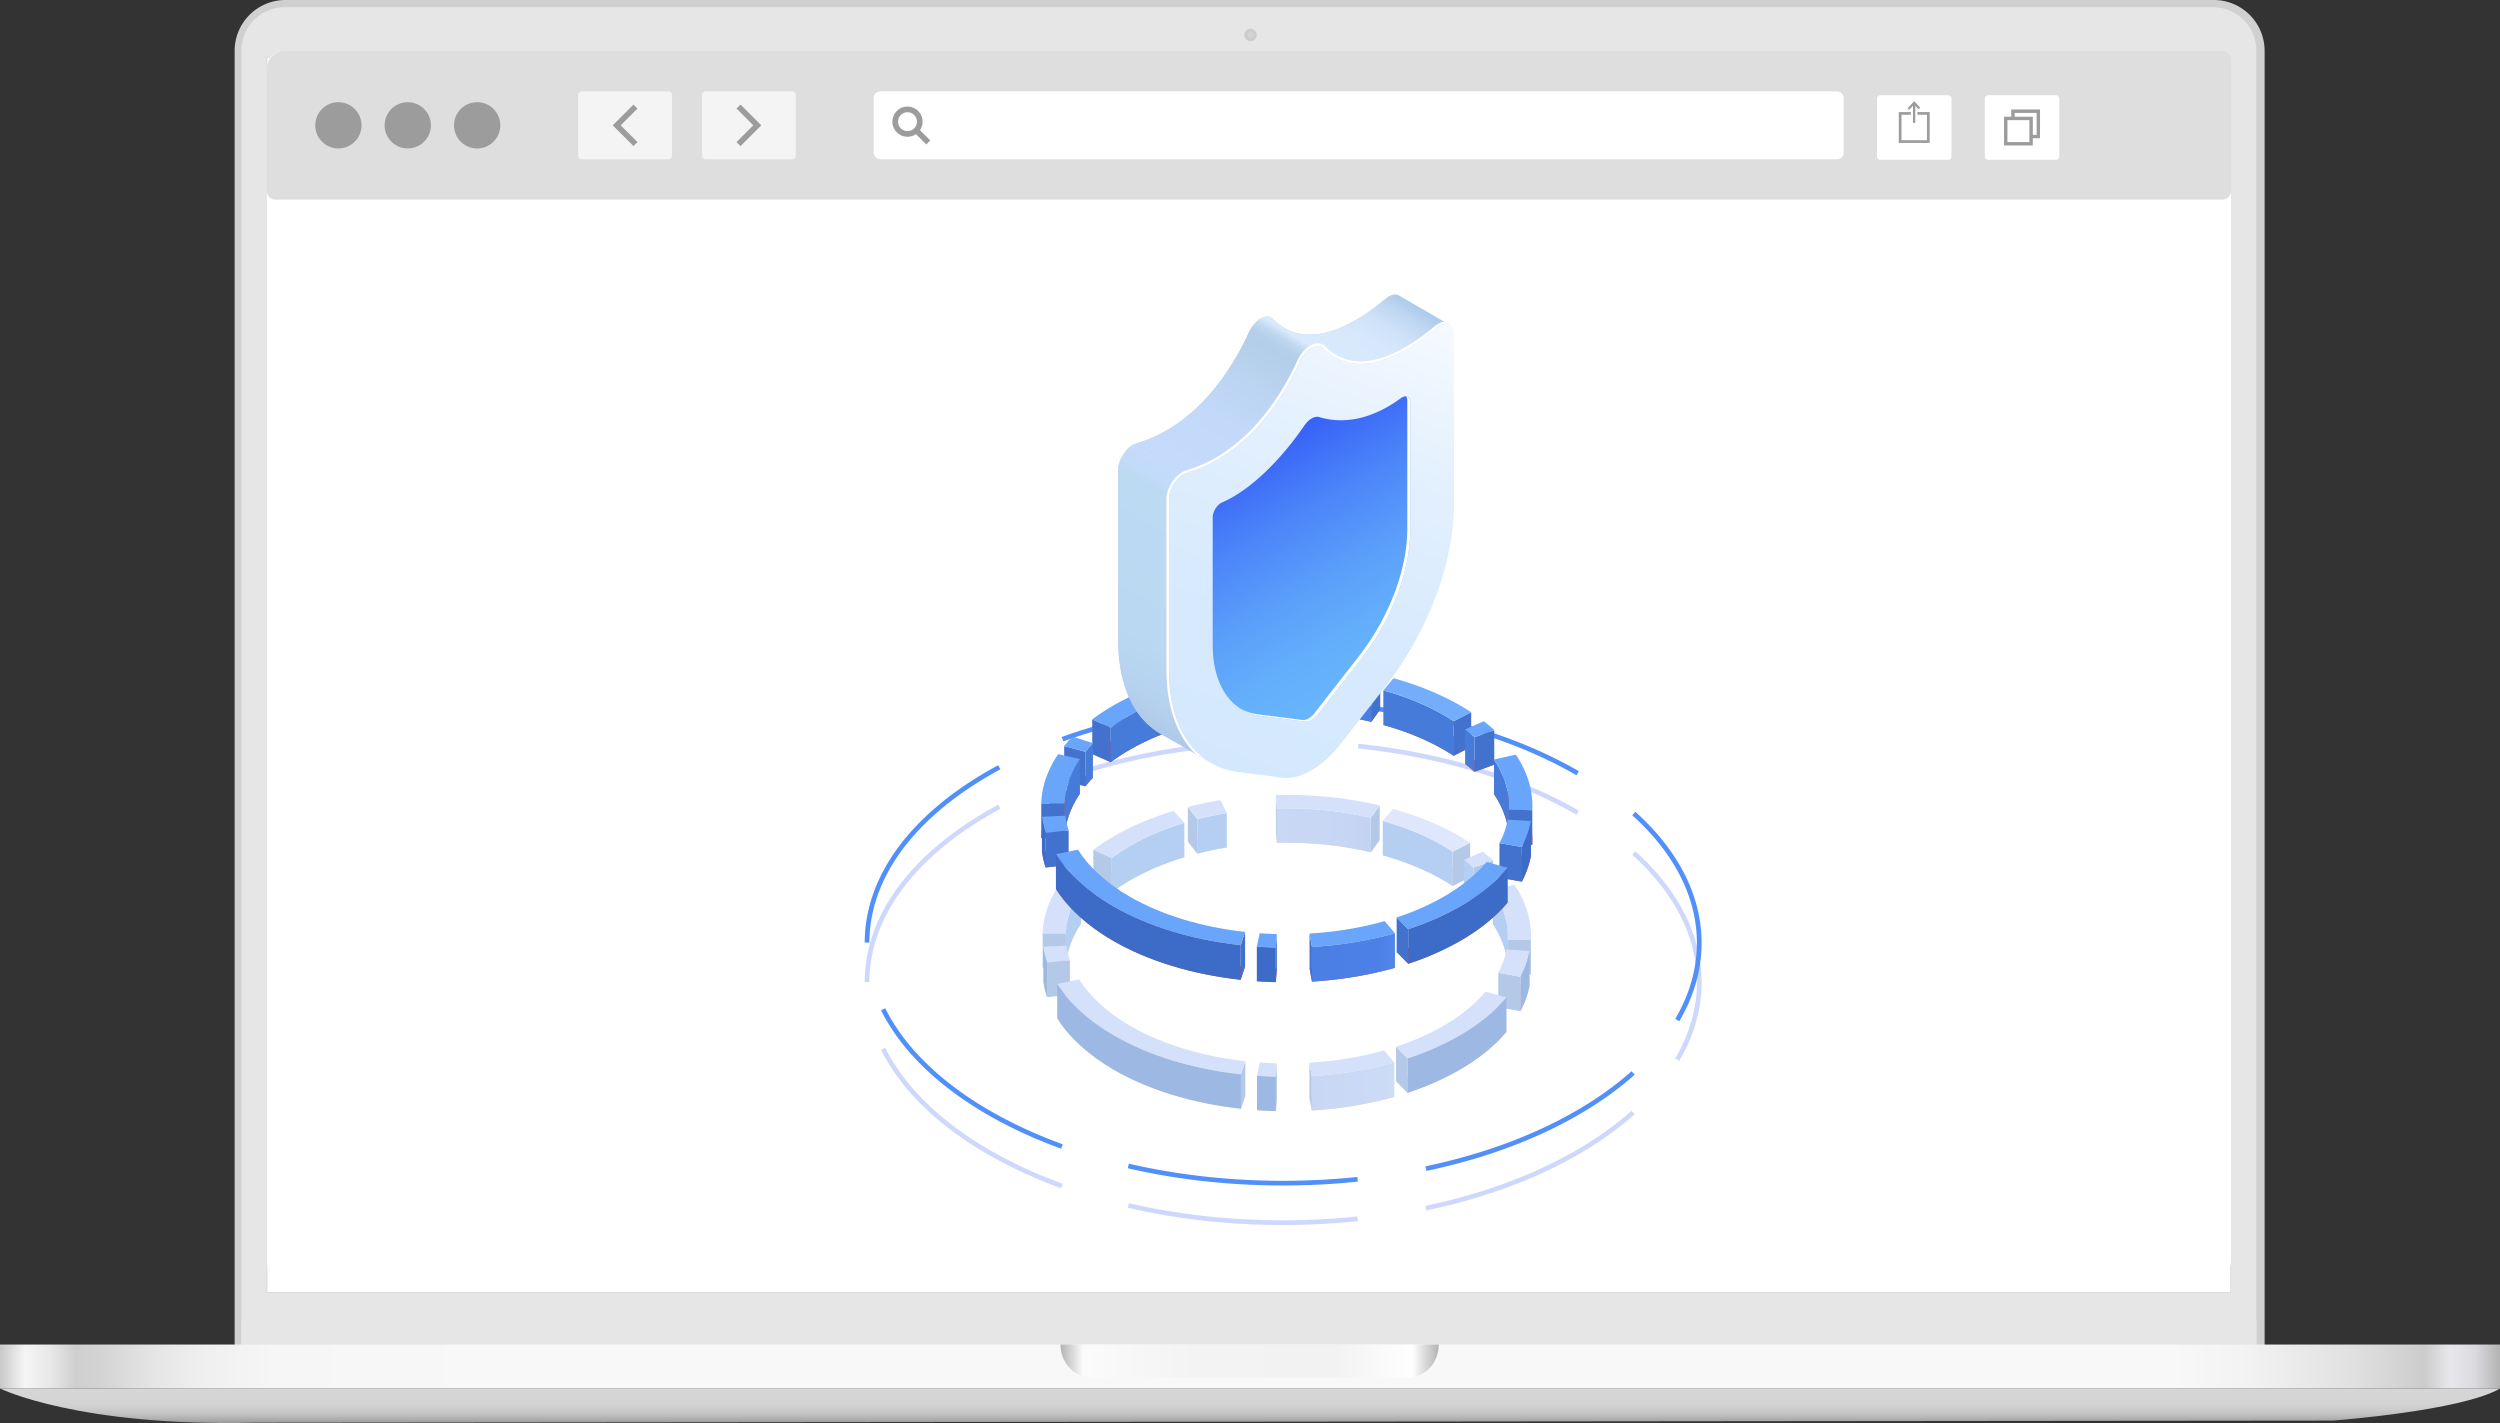 <svg width="1553" height="884" fill="none" xmlns="http://www.w3.org/2000/svg"><rect width="100%" height="100%" fill="#333333" stroke="none"/><path d="M1394.62 855.714H157.59a11.83 11.83 0 01-11.831-11.831V31.571A31.57 31.57 0 01177.326 0H1375.21a31.577 31.577 0 0131.57 31.571v811.977a12.166 12.166 0 01-12.16 12.166z" fill="#D0D0D0"/><path d="M1390.71 855.714H161.04a11.094 11.094 0 01-11.093-11.093V31.461a26.977 26.977 0 0116.649-24.923 26.972 26.972 0 0110.323-2.053H1374.7a26.957 26.957 0 0119.07 7.901 26.973 26.973 0 015.85 8.752 27.08 27.08 0 012.05 10.323v813.275c0 2.908-1.15 5.698-3.21 7.756a10.958 10.958 0 01-7.75 3.222z" fill="#E6E6E6"/><path d="M1385.76 35.581H165.868v767.215H1385.76V35.581z" fill="#fff"/><path d="M1385.91 802.957H165.703V35.42H1385.91v767.537zm-1219.885-.318H1385.59V35.742H166.025V802.64zM780.699 21.724a3.856 3.856 0 01-6.585 2.728 3.855 3.855 0 01.584-5.935 3.858 3.858 0 016.001 3.207z" fill="#CCC"/><path d="M778.592 21.724a1.748 1.748 0 01-2.09 1.722 1.748 1.748 0 01-1.378-1.374 1.753 1.753 0 011.717-2.094 1.749 1.749 0 011.751 1.746z" fill="#D3D3D3"/><path d="M1390.91 855.714H160.705a10.759 10.759 0 01-10.758-10.762v-25.629H1401.69v25.629a10.804 10.804 0 01-3.15 7.617 10.84 10.84 0 01-3.5 2.332c-1.31.539-2.71.816-4.13.813z" fill="#E6E6E6"/><path d="M0 862.534s48.56 23.891 158.03 21.262l1291.28-1.309s80.06-6.041 103.69-19.953H0z" fill="url(#paint0_linear)"/><path d="M1553 835.231H0v27.303h1553v-27.303z" fill="url(#paint1_linear)"/><path d="M874.709 855.714H677.825c-10.517 0-19.045-9.169-19.045-20.478h234.979c0 11.305-8.529 20.478-19.05 20.478z" fill="url(#paint2_linear)"/><path d="M1376.48 32.237H175.139a9.432 9.432 0 00-9.432 9.431v741.595a9.432 9.432 0 009.432 9.432H1376.48c5.21 0 9.44-4.223 9.44-9.432V41.668c0-5.209-4.23-9.431-9.44-9.431z" fill="#fff"/><path d="M1380.54 31.71H176.826a11.125 11.125 0 00-11.123 11.124v75.799c0 1.422.565 2.786 1.57 3.792a5.366 5.366 0 003.792 1.57H1380.54a5.356 5.356 0 004.95-3.31c.27-.651.41-1.348.41-2.052v-81.56c0-1.421-.57-2.785-1.57-3.79a5.377 5.377 0 00-3.79-1.572z" fill="#DEDEDE"/><path d="M223.038 84.332a14.375 14.375 0 01-13.649 7.868 14.372 14.372 0 01-13.179-17.58 14.368 14.368 0 0119.554-10.02 14.42 14.42 0 017.912 8.29 14.419 14.419 0 01-.638 11.442zm30.27 7.872c7.941 0 14.378-6.426 14.378-14.353S261.249 63.5 253.308 63.5s-14.378 6.424-14.378 14.35c0 7.927 6.437 14.353 14.378 14.353zm57.009-17.956a14.364 14.364 0 01-5.511 15.266 14.368 14.368 0 01-22.467-14.59 14.37 14.37 0 0127.978-.676z" fill="#9C9C9C"/><path d="M1141.14 56.788H546.89a4.138 4.138 0 00-4.138 4.137v33.856a4.138 4.138 0 004.138 4.137h594.25c2.28 0 4.13-1.852 4.13-4.137V60.925a4.134 4.134 0 00-4.13-4.137z" fill="#fff"/><path d="M492.085 56.788h-53.728a2.28 2.28 0 00-2.281 2.28v37.57a2.28 2.28 0 002.281 2.28h53.728a2.28 2.28 0 002.28-2.28v-37.57a2.28 2.28 0 00-2.28-2.28z" fill="#F4F4F4"/><path d="M460.018 90.746l-2.489-2.488 10.407-10.407-10.407-10.402 2.489-2.488 12.894 12.89-12.894 12.895z" fill="#9C9C9C"/><path d="M361.45 98.918h53.728a2.28 2.28 0 002.281-2.28v-37.57a2.28 2.28 0 00-2.281-2.28H361.45a2.28 2.28 0 00-2.28 2.28v37.57a2.28 2.28 0 002.28 2.28z" fill="#F4F4F4"/><path d="M393.514 90.746l2.488-2.488-10.406-10.407 10.406-10.402-2.488-2.488-12.895 12.89 12.895 12.895zm177.978-9.898a9.379 9.379 0 00-8.201-14.632A9.376 9.376 0 10569 83.341l6.396 6.409 2.493-2.493-6.397-6.409zm-3.611-1.123a5.854 5.854 0 01-6.375 1.267 5.85 5.85 0 116.375-9.541 5.863 5.863 0 010 8.274z" fill="#9C9C9C"/><path d="M1210.12 59.12h-41.99c-1.18 0-2.12.949-2.12 2.12v35.91c0 1.171.94 2.12 2.12 2.12h41.99a2.12 2.12 0 002.12-2.12V61.24a2.12 2.12 0 00-2.12-2.12zm66.97 0h-41.99c-1.18 0-2.12.949-2.12 2.12v35.91c0 1.171.94 2.12 2.12 2.12h41.99a2.12 2.12 0 002.12-2.12V61.24a2.12 2.12 0 00-2.12-2.12z" fill="#fff"/><path d="M1267.27 68.017h-17.88v4.48h-4.49v17.876h17.87v-4.48h4.48l.02-17.876zm-6.61 20.237h-13.64V74.62h13.63l.01 13.633zm4.49-4.485h-2.36V72.498h-11.27v-2.362h13.63V83.77zm-72.32-16.854l-3.77-4.057-4.06 4.375 1.04.97 2.3-2.483v10.584h1.43V65.72l2.02 2.17 1.04-.975z" fill="#9C9C9C"/><path d="M1191.09 69.602v1.691h5.93v15.799h-15.8V71.293h5.8v-1.69h-7.49v19.18h19.18v-19.18h-7.62z" fill="#9C9C9C"/><g style="mix-blend-mode:multiply"><path d="M797.082 760.976c-33.28 0-65.754-3.608-96.515-10.712l.656-2.84c30.546 7.058 62.8 10.639 95.859 10.639a445.93 445.93 0 0046.089-2.386l.306 2.895a448.779 448.779 0 01-46.395 2.404zm89.017-9.059l-.602-2.849c35.344-7.439 66.847-19.053 93.633-34.521 12.971-7.486 24.53-15.751 34.38-24.56l1.94 2.17c-9.99 8.944-21.722 17.329-34.862 24.916-27.061 15.621-58.849 27.345-94.494 34.844h.005zm-226.908-13.819a288.36 288.36 0 01-45.602-21.025c-31.245-18.044-54.165-40.493-66.28-64.926l2.607-1.297c11.869 23.92 34.382 45.945 65.131 63.697a284.673 284.673 0 0045.14 20.809l-.996 2.742zm383.989-79.135l-2.51-1.475c8.9-15.218 13.44-31.101 13.44-47.2 0-28.201-13.89-55.623-40.16-79.301l1.95-2.166c26.9 24.246 41.12 52.418 41.12 81.467 0 16.625-4.66 32.999-13.84 48.675zm-503.111-48.857h-2.916c.085-40.333 27.23-78.191 76.436-106.6a251.763 251.763 0 016.498-3.624l1.386 2.543a243.373 243.373 0 00-6.426 3.587c-48.273 27.883-74.902 64.85-74.982 104.094h.004zm439.26-103.959l-.187-.11c-37.175-21.461-84.061-35.67-135.602-41.117l.305-2.895c51.944 5.468 99.229 19.808 136.739 41.46l.22.127-1.475 2.535zm-318.807-21.054l-.992-2.739c42.202-15.26 91.212-23.123 141.269-22.741l-.025 2.916c-49.739-.398-98.372 7.418-140.252 22.564z" fill="#CED8FD"/><path d="M797.082 736.428c-33.28 0-65.754-3.603-96.515-10.711l.656-2.841c30.546 7.058 62.8 10.64 95.859 10.64a445.204 445.204 0 0046.094-2.386l.301 2.899a448.495 448.495 0 01-46.395 2.399zm89.017-9.058l-.602-2.849c35.344-7.439 66.847-19.054 93.633-34.521 12.971-7.486 24.54-15.752 34.38-24.56l1.94 2.17c-9.99 8.944-21.717 17.324-34.862 24.916-27.061 15.62-58.849 27.345-94.494 34.844h.005zm-226.908-13.819a288.318 288.318 0 01-45.602-21.025c-31.245-18.041-54.165-40.49-66.28-64.927l2.607-1.271c11.869 23.92 34.386 45.945 65.131 63.693a285.22 285.22 0 0045.14 20.813l-.996 2.717zm383.989-79.14l-2.51-1.471c8.9-15.217 13.44-31.096 13.44-47.2 0-28.197-13.89-55.618-40.16-79.3l1.95-2.166c26.9 24.25 41.12 52.422 41.12 81.466 0 16.625-4.66 33.021-13.84 48.671zm-503.111-48.849h-2.916c.085-40.332 27.23-78.194 76.436-106.599a237.684 237.684 0 016.498-3.628l1.386 2.543a246.254 246.254 0 00-6.426 3.586c-48.273 27.883-74.902 64.846-74.982 104.098h.004zm439.273-103.958l-.221-.127c-37.149-21.449-84.032-35.658-135.577-41.083l.306-2.9c51.947 5.468 99.228 19.809 136.738 41.465l.208.119-1.454 2.526zM660.53 460.55l-.992-2.743c41.156-14.887 88.72-22.754 137.552-22.754h3.714l-.026 2.912c-49.714-.382-98.376 7.426-140.252 22.585h.004z" fill="#518FFB"/></g><path d="M662.137 601.28l-14.45-.153a52.737 52.737 0 012.882-15.463 63.231 63.231 0 017.571-14.925l13.454 3.048a57.165 57.165 0 00-6.854 13.5 47.56 47.56 0 00-2.603 13.993zm2.48 16.518l-14.184 1.586a55.13 55.13 0 01-1.411-4.96 50.83 50.83 0 01-.912-4.997l14.413-.64c.203 1.513.479 3.035.847 4.523.369 1.487.751 3.009 1.247 4.488zm106.264 70.951c-29.969-3.306-57.225-11.64-78.788-24.094-15.604-9.011-27.829-20.104-35.348-32.084l13.585-2.84c6.804 10.835 17.863 20.873 31.983 29.024 19.52 11.271 44.169 18.808 71.281 21.801l-2.713 8.193zm21.699 1.471a258.296 258.296 0 01-5.871-.22 285.624 285.624 0 01-5.862-.348l1.767-8.278a244.538 244.538 0 0010.606.512l-.64 8.334zm151.965-62.104l-13.828-2.42a54.527 54.527 0 003.141-7.177 49.3 49.3 0 001.967-7.316l14.366.89a54.355 54.355 0 01-2.175 8.088 59.807 59.807 0 01-3.471 7.935zm6.447-22.771l-14.442-.25a46.922 46.922 0 00-1.911-15.768 56.174 56.174 0 00-7.304-15.26l13.475-3.014a62.114 62.114 0 018.054 16.841 51.739 51.739 0 012.128 17.451zm-23.488-49.493l-12.203 4.463a76.197 76.197 0 00-2.824-2.467 122.543 122.543 0 00-2.967-2.407l11.589-4.981c1.128.873 2.238 1.768 3.302 2.662 1.064.894 2.09 1.806 3.103 2.73zm-14.242-10.979l-10.848 5.511a118.025 118.025 0 00-6.002-3.696c-10.919-6.304-23.513-11.445-37.425-15.341l6.278-7.515c15.378 4.285 29.295 9.991 41.363 16.955a147.069 147.069 0 016.634 4.086zm-61.685-15.429a218.993 218.993 0 00-28.616-4.782 236.316 236.316 0 00-29.732-1.098l-.648-8.333a261.89 261.89 0 0132.864 1.212 242.886 242.886 0 0131.635 5.286l-5.503 7.715zm-89.491-2.98a215.286 215.286 0 00-9.288 1.721 178.642 178.642 0 00-9.05 2.119l-5.858-7.63c3.264-.848 6.63-1.615 10.008-2.319a241.31 241.31 0 0110.267-1.903l3.921 8.012zm-26.349 6.049c-12.336 3.726-23.586 8.477-33.424 14.179a117.763 117.763 0 00-11.687 7.676l-11.445-5.086a129.224 129.224 0 0112.912-8.478c10.881-6.282 23.314-11.555 36.946-15.684l6.698 7.393zm-60.786 36.746l-13.098-3.518a78.53 78.53 0 012.479-2.933 81.216 81.216 0 012.667-2.87l12.606 4.074c-.848.847-1.645 1.737-2.412 2.598a68.86 68.86 0 00-2.242 2.649zm191.208 112.102a231.058 231.058 0 01-24.984 5.553 253.053 253.053 0 01-26.281 2.933l-1.475-8.3a228.93 228.93 0 0023.78-2.653 208.825 208.825 0 0022.606-5.023l6.354 7.49z" fill="#EFDDDD"/><path d="M792.581 515.227l.648 8.338v-8.347l-.648.009zm114.051 149.428a172.071 172.071 0 01-32.27 14.201l-7.152-7.253a155.395 155.395 0 0029.198-12.848c10.834-6.253 19.719-13.459 26.408-21.411l12.997 3.641c-7.389 8.796-17.21 16.774-29.181 23.67z" fill="#EFDDDD"/><path d="M661.857 544.369v21.368l13.098 3.522v-21.372l-13.098-3.518z" fill="url(#paint3_linear)"/><path d="M857.079 500.356v21.373l-5.497 7.71v-21.368l5.095-7.151.402-.564z" fill="url(#paint4_linear)"/><path d="M913.261 523.505v21.368l-10.847 5.511v-21.369l10.847-5.51z" fill="url(#paint5_linear)"/><path d="M915.305 538.943v21.372l12.204-4.467v-21.369l-12.204 4.464z" fill="url(#paint6_linear)"/><path d="M936.555 583.723v21.372l14.437.25v-21.372l-14.437-.25z" fill="url(#paint7_linear)"/><path d="M792.584 493.858v21.369l.645 8.333v-21.368l-.645-8.334z" fill="url(#paint8_linear)"/><path d="M867.214 650.235v21.368l7.147 7.253v-21.373l-7.147-7.248z" fill="url(#paint9_linear)"/><path d="M813.41 660.175l1.48 8.3v21.372l-1.48-8.3v-21.372z" fill="url(#paint10_linear)"/><path d="M647.69 579.755v21.372l14.447.149v-21.369l-14.447-.152z" fill="url(#paint11_linear)"/><path d="M770.886 667.377v21.372l2.713-8.193v-21.373l-2.713 8.194z" fill="url(#paint12_linear)"/><path d="M679.186 527.909v21.368l11.445 5.091v-21.372l-11.445-5.087z" fill="url(#paint13_linear)"/><path d="M737.886 501.285v21.373l5.854 7.621v-21.368l-5.854-7.626z" fill="url(#paint14_linear)"/><path d="M930.717 604.328v21.368l13.828 2.42v-21.372l-13.828-2.416z" fill="url(#paint15_linear)"/><path d="M664.621 596.426v21.368l-14.183 1.59v-21.372l14.183-1.586z" fill="url(#paint16_linear)"/><path d="M793.225 660.514v21.368l-.641 8.333v-21.368l.641-8.333z" fill="url(#paint17_linear)"/><path d="M822.96 503.294a236.491 236.491 0 00-29.731-1.102v21.373c9.923-.259 19.854.107 29.731 1.098a218.866 218.866 0 0128.617 4.781v-21.372a218.858 218.858 0 00-28.617-4.778z" fill="url(#paint18_linear)"/><path d="M896.412 525.324c-10.919-6.308-23.513-11.471-37.425-15.345v21.372c13.912 3.875 26.506 9.038 37.425 15.341a122.482 122.482 0 016.002 3.696v-21.372a121.672 121.672 0 00-6.002-3.692z" fill="url(#paint19_linear)"/><path d="M912.477 536.476c-.962-.81-1.962-1.619-2.967-2.408v21.373a77.38 77.38 0 012.967 2.407c.95.814 1.908 1.632 2.824 2.467v-21.372a88.05 88.05 0 00-2.824-2.467z" fill="url(#paint20_linear)"/><path d="M935.69 572.218a49.451 49.451 0 00-1.051-4.264 56.231 56.231 0 00-7.304-15.26v21.372a56.202 56.202 0 017.304 15.26 47.347 47.347 0 011.911 11.237v-16.836a46.158 46.158 0 00-.86-11.509z" fill="url(#paint21_linear)"/><path d="M664.739 565.919a50.15 50.15 0 00-1.632 5.935 46.714 46.714 0 00-.97 8.054v21.372a47.552 47.552 0 012.602-13.988 57.212 57.212 0 016.855-13.501v-21.373a57.232 57.232 0 00-6.855 13.501z" fill="url(#paint22_linear)"/><path d="M677.194 545.242a60.276 60.276 0 00-2.243 2.645v21.372c.717-.89 1.471-1.78 2.243-2.649a78.964 78.964 0 012.411-2.598v-21.368a78.65 78.65 0 00-2.411 2.598z" fill="url(#paint23_linear)"/><path d="M702.317 525.324A117.002 117.002 0 00690.63 533v21.368a117.983 117.983 0 0111.687-7.668c9.838-5.68 21.089-10.453 33.424-14.179v-21.372c-12.34 3.722-23.59 8.49-33.424 14.175z" fill="url(#paint24_linear)"/><path d="M752.79 506.812a207.04 207.04 0 00-9.05 2.099v21.372a253.017 253.017 0 019.05-2.119c3.052-.657 6.184-1.217 9.287-1.721V505.07a231.494 231.494 0 00-9.287 1.742z" fill="url(#paint25_linear)"/><path d="M913.262 523.505l-10.848 5.511a115.186 115.186 0 00-6.002-3.692c-10.919-6.308-23.513-11.471-37.425-15.345l6.278-7.511c15.378 4.281 29.295 9.987 41.363 16.955a143.475 143.475 0 016.634 4.082z" fill="url(#paint26_linear)"/><path d="M851.577 508.071a218.98 218.98 0 00-28.616-4.777 236.13 236.13 0 00-29.732-1.102l-.648-8.334a261.893 261.893 0 0132.864 1.217 242.735 242.735 0 0131.635 5.282l-5.503 7.714z" fill="url(#paint27_linear)"/><path d="M927.504 534.48l-12.203 4.463a75.275 75.275 0 00-2.824-2.467 122.543 122.543 0 00-2.967-2.407l11.589-4.981c1.128.873 2.238 1.772 3.302 2.662 1.064.89 2.09 1.81 3.103 2.73z" fill="url(#paint28_linear)"/><path d="M950.992 583.977l-14.442-.25a46.955 46.955 0 00-1.911-15.773 56.231 56.231 0 00-7.304-15.26l13.475-3.014a62.187 62.187 0 018.054 16.841 51.768 51.768 0 012.128 17.456z" fill="url(#paint29_linear)"/><path d="M866.159 659.988a228.649 228.649 0 01-24.984 5.553 253.053 253.053 0 01-26.281 2.933l-1.475-8.295a229.782 229.782 0 0023.78-2.654 207.66 207.66 0 0022.606-5.027l6.354 7.49z" fill="url(#paint30_linear)"/><path d="M792.58 668.847c-1.929-.05-3.904-.122-5.871-.216a233.404 233.404 0 01-5.862-.352l1.767-8.278a230.019 230.019 0 0010.606.513l-.64 8.333z" fill="url(#paint31_linear)"/><path d="M770.881 667.377c-29.969-3.307-57.225-11.636-78.788-24.094-15.604-9.008-27.829-20.101-35.348-32.08l13.585-2.844c6.804 10.839 17.863 20.876 31.983 29.028 19.52 11.267 44.169 18.808 71.281 21.8l-2.713 8.19z" fill="url(#paint32_linear)"/><path d="M664.617 596.426l-14.184 1.59a55.21 55.21 0 01-1.411-4.964 50.968 50.968 0 01-.912-4.993l14.413-.644c.203 1.517.479 3.039.847 4.522.369 1.484.751 3.01 1.247 4.489z" fill="url(#paint33_linear)"/><path d="M662.137 579.907l-14.45-.152a52.71 52.71 0 012.882-15.459 63.118 63.118 0 017.571-14.925l13.454 3.043a57.217 57.217 0 00-6.854 13.505 47.489 47.489 0 00-2.603 13.988z" fill="url(#paint34_linear)"/><path d="M674.951 547.887l-13.098-3.518a79.24 79.24 0 012.479-2.929 86.843 86.843 0 012.667-2.87l12.606 4.074a59.642 59.642 0 00-2.412 2.598 76.368 76.368 0 00-2.242 2.645z" fill="url(#paint35_linear)"/><path d="M735.737 511.14c-12.336 3.73-23.586 8.499-33.424 14.184A117.002 117.002 0 00690.626 533l-11.445-5.086a130.277 130.277 0 0112.912-8.478c10.881-6.282 23.314-11.555 36.946-15.684l6.698 7.388z" fill="url(#paint36_linear)"/><path d="M762.086 505.091a216.829 216.829 0 00-9.288 1.721 207.484 207.484 0 00-9.05 2.098l-5.858-7.629c3.264-.848 6.63-1.615 10.008-2.319a238.202 238.202 0 0110.267-1.903l3.921 8.032z" fill="url(#paint37_linear)"/><path d="M944.545 606.748l-13.828-2.421a54.244 54.244 0 003.141-7.18 49.366 49.366 0 001.967-7.316l14.366.894a54.632 54.632 0 01-2.175 8.088 60.185 60.185 0 01-3.471 7.935z" fill="url(#paint38_linear)"/><path d="M906.632 643.283a171.538 171.538 0 01-32.271 14.2l-7.142-7.249a155.86 155.86 0 0029.197-12.848c10.835-6.256 19.72-13.458 26.409-21.414l12.996 3.645c-7.397 8.792-17.218 16.756-29.189 23.666z" fill="url(#paint39_linear)"/><path d="M841.175 665.541a253.328 253.328 0 01-26.281 2.934v21.372a253.053 253.053 0 0026.281-2.933 231.058 231.058 0 0024.984-5.553v-21.373a228.649 228.649 0 01-24.984 5.553z" fill="url(#paint40_linear)"/><path d="M692.093 643.283c-15.604-9.008-27.829-20.101-35.348-32.08v21.368c7.519 11.979 19.744 23.072 35.348 32.084 21.576 12.454 48.819 20.771 78.788 24.094v-21.372c-29.969-3.307-57.212-11.636-78.788-24.094z" fill="url(#paint41_linear)"/><path d="M649.022 593.052a52.466 52.466 0 01-.912-4.993v21.377c.221 1.695.53 3.357.912 4.997a50.275 50.275 0 001.411 4.96v-21.368a56.249 56.249 0 01-1.411-4.973z" fill="url(#paint42_linear)"/><path d="M948.016 598.813a60.059 60.059 0 01-3.472 7.935v21.368a59.682 59.682 0 003.472-7.935 54.355 54.355 0 002.175-8.088v-21.368a54.632 54.632 0 01-2.175 8.088z" fill="url(#paint43_linear)"/><path d="M906.632 643.283a171.538 171.538 0 01-32.271 14.2v21.373a172.052 172.052 0 0032.271-14.201c11.975-6.913 21.796-14.874 29.189-23.669v-21.377c-7.397 8.8-17.218 16.765-29.189 23.674z" fill="url(#paint44_linear)"/><path d="M786.709 668.631a255.687 255.687 0 01-5.862-.352v21.373a275.983 275.983 0 0011.733.568v-21.373c-1.929-.067-3.904-.123-5.871-.216z" fill="url(#paint45_linear)"/><path d="M661.357 520.665l-14.531-.153a52.97 52.97 0 012.899-15.552 63.719 63.719 0 017.63-15.01l13.526 3.065a57.653 57.653 0 00-6.888 13.564 47.924 47.924 0 00-2.636 14.086zm2.496 16.612l-14.264 1.598a54.935 54.935 0 01-1.42-4.989 52.36 52.36 0 01-.919-5.027l14.484-.645c.203 1.522.487 3.057.848 4.549.36 1.492.771 3.026 1.271 4.514zm106.868 71.353c-30.139-3.323-57.539-11.704-79.234-24.229-15.684-9.063-27.977-20.22-35.551-32.267l13.661-2.857c6.842 10.898 17.965 20.995 32.165 29.189 19.63 11.335 44.42 18.918 71.688 21.928l-2.729 8.236zm21.821 1.479a258.713 258.713 0 01-11.801-.568l1.776-8.329c1.755.127 3.548.233 5.332.318 1.785.085 3.582.152 5.337.199l-.644 8.38zm152.83-62.455l-13.908-2.433a55.05 55.05 0 003.158-7.206 49.393 49.393 0 001.979-7.359l14.447.899a54.578 54.578 0 01-2.188 8.134 60.529 60.529 0 01-3.488 7.965zm6.481-22.899l-14.523-.254a47.02 47.02 0 00-1.924-15.858 56.483 56.483 0 00-7.342-15.323l13.564-3.031a62.461 62.461 0 018.114 16.934 51.953 51.953 0 012.111 17.532zm-23.603-49.777l-12.292 4.489a66.02 66.02 0 00-2.84-2.48c-.963-.784-1.976-1.632-2.997-2.424l11.657-5.006c1.131.877 2.246 1.78 3.314 2.679 1.069.898 2.124 1.814 3.158 2.742zm-14.344-11.038l-10.907 5.545a110.75 110.75 0 00-6.036-3.718c-10.983-6.358-23.645-11.529-37.637-15.429l6.311-7.554c15.468 4.307 29.465 10.042 41.601 17.053a135.098 135.098 0 016.668 4.103zm-62.032-15.522a220.647 220.647 0 00-28.782-4.803 237.234 237.234 0 00-29.897-1.106l-.653-8.384a262.986 262.986 0 0133.064 1.225 244.43 244.43 0 0131.791 5.311l-5.523 7.757zm-90.009-2.993a214.853 214.853 0 00-9.325 1.729 200.92 200.92 0 00-9.105 2.12l-5.888-7.668a217.888 217.888 0 0110.063-2.336c3.4-.708 6.871-1.348 10.326-1.912l3.929 8.067zm-26.485 6.083c-12.407 3.747-23.716 8.545-33.618 14.259a117.512 117.512 0 00-11.746 7.724l-11.513-5.121a129.92 129.92 0 0112.988-8.533c10.94-6.32 23.437-11.623 37.15-15.764l6.739 7.435zm-61.137 36.955l-13.17-3.54a112.37 112.37 0 012.492-2.967 68.797 68.797 0 012.679-2.887l12.679 4.095c-.848.848-1.653 1.747-2.425 2.615a78.868 78.868 0 00-2.255 2.684zM866.54 601.2a231.294 231.294 0 01-25.128 5.586 254.75 254.75 0 01-26.438 2.968l-1.488-8.347a231.32 231.32 0 0023.92-2.666 209.023 209.023 0 0022.734-5.057l6.4 7.516z" fill="#CD4B53"/><path d="M792.542 434.124l.653 8.385v-8.393l-.653.008zM907.238 584.4a172.936 172.936 0 01-32.453 14.281l-7.185-7.291a156.113 156.113 0 0029.363-12.924c10.894-6.286 19.83-13.535 26.561-21.533l13.068 3.666c-7.435 8.843-17.311 16.85-29.354 23.801z" fill="#CD4B53"/><path d="M661.073 463.432v21.491l13.174 3.539v-21.491l-13.174-3.539z" fill="url(#paint46_linear)"/><path d="M857.405 419.169v21.491l-5.527 7.758v-21.491l5.125-7.19.402-.568z" fill="url(#paint47_linear)"/><path d="M913.91 442.445v21.495l-10.911 5.54v-21.491l10.911-5.544z" fill="url(#paint48_linear)"/><path d="M915.962 457.977v21.491l12.272-4.489v-21.496l-12.272 4.494z" fill="url(#paint49_linear)"/><path d="M937.33 503.01v21.491l14.527.25V503.26l-14.527-.25z" fill="url(#paint50_linear)"/><path d="M792.546 412.633v21.491l.649 8.38v-21.491l-.649-8.38z" fill="url(#paint51_linear)"/><path d="M867.601 569.895v21.495l7.184 7.291V577.19l-7.184-7.295z" fill="url(#paint52_linear)"/><path d="M813.491 579.899l1.488 8.342v21.496l-1.488-8.347v-21.491z" fill="url(#paint53_linear)"/><path d="M646.83 499.017v21.491l14.527.157V499.17l-14.527-.153z" fill="url(#paint54_linear)"/><path d="M770.72 587.139v21.491l2.73-8.24v-21.492l-2.73 8.241z" fill="url(#paint55_linear)"/><path d="M678.499 446.879v21.491l11.513 5.116v-21.491l-11.513-5.116z" fill="url(#paint56_linear)"/><path d="M737.534 420.102v21.491l5.892 7.673V427.77l-5.892-7.668z" fill="url(#paint57_linear)"/><path d="M931.463 523.729v21.492l13.908 2.433v-21.491l-13.908-2.434z" fill="url(#paint58_linear)"/><path d="M663.853 515.782v21.495l-14.264 1.598V517.38l14.264-1.598z" fill="url(#paint59_linear)"/><path d="M793.19 580.238v21.491l-.648 8.381v-21.491l.648-8.381z" fill="url(#paint60_linear)"/><path d="M823.092 422.12a237.996 237.996 0 00-29.897-1.107v21.496a237.24 237.24 0 0129.897 1.106 220.534 220.534 0 0128.782 4.803v-21.491a220.516 220.516 0 00-28.782-4.807z" fill="url(#paint61_linear)"/><path d="M896.963 444.276c-10.983-6.358-23.645-11.534-37.637-15.429v21.491c13.988 3.9 26.654 9.088 37.637 15.429a118.767 118.767 0 016.036 3.718v-21.496a122.407 122.407 0 00-6.036-3.713z" fill="url(#paint62_linear)"/><path d="M913.122 455.492a100.627 100.627 0 00-2.997-2.42v21.491a101.381 101.381 0 015.837 4.904v-21.491a101.304 101.304 0 00-2.84-2.484z" fill="url(#paint63_linear)"/><path d="M936.465 491.438a49.889 49.889 0 00-1.059-4.286 56.594 56.594 0 00-7.342-15.327v21.495a56.489 56.489 0 017.342 15.324 47.568 47.568 0 011.924 11.3v-16.955a46.686 46.686 0 00-.865-11.551z" fill="url(#paint64_linear)"/><path d="M663.977 485.101a49.304 49.304 0 00-1.641 5.981 46.562 46.562 0 00-.979 8.092v21.491a47.903 47.903 0 012.62-14.069 57.578 57.578 0 016.888-13.564v-21.491a57.627 57.627 0 00-6.888 13.56z" fill="url(#paint65_linear)"/><path d="M676.498 464.309a83.362 83.362 0 00-2.255 2.662v21.491a83.362 83.362 0 012.255-2.662 81.775 81.775 0 012.425-2.615v-21.491a81.775 81.775 0 00-2.425 2.615z" fill="url(#paint66_linear)"/><path d="M701.758 444.276a117.641 117.641 0 00-11.746 7.719v21.495a117.678 117.678 0 0111.746-7.723c9.902-5.714 21.194-10.512 33.618-14.259v-21.496c-12.407 3.752-23.733 8.55-33.618 14.264z" fill="url(#paint67_linear)"/><path d="M752.527 425.664c-3.073.64-6.138 1.347-9.105 2.119v21.495a222.107 222.107 0 019.105-2.119 208.233 208.233 0 019.326-1.73v-21.495c-3.108.505-6.253 1.111-9.326 1.73z" fill="url(#paint68_linear)"/><path d="M913.906 442.45l-10.907 5.54a107.677 107.677 0 00-6.036-3.714c-10.983-6.358-23.645-11.534-37.637-15.429l6.311-7.558c15.468 4.311 29.465 10.046 41.601 17.053 2.285 1.318 4.527 2.7 6.668 4.108z" fill="url(#paint69_linear)"/><path d="M851.874 426.926a220.657 220.657 0 00-28.782-4.807 238.184 238.184 0 00-29.897-1.106l-.653-8.38a263.365 263.365 0 0133.064 1.225 243.866 243.866 0 0131.791 5.311l-5.523 7.757z" fill="url(#paint70_linear)"/><path d="M928.25 453.487l-12.292 4.489a69.016 69.016 0 00-2.84-2.484c-.963-.788-1.976-1.627-2.997-2.42l11.657-5.01c1.131.881 2.246 1.78 3.314 2.678a130.21 130.21 0 013.158 2.747z" fill="url(#paint71_linear)"/><path d="M951.853 503.26l-14.523-.25a47.012 47.012 0 00-1.924-15.857 56.586 56.586 0 00-7.342-15.328l13.565-3.031a62.481 62.481 0 018.113 16.955 51.933 51.933 0 012.111 17.511z" fill="url(#paint72_linear)"/><path d="M866.54 579.708a231.298 231.298 0 01-25.128 5.587 255.843 255.843 0 01-26.438 2.967l-1.488-8.346a230.234 230.234 0 0023.92-2.67 209.243 209.243 0 0022.734-5.053l6.4 7.515z" fill="url(#paint73_linear)"/><path d="M792.542 588.618c-1.941-.05-3.93-.122-5.905-.22a258.713 258.713 0 01-5.896-.352l1.776-8.325c1.755.127 3.548.233 5.332.318 1.785.085 3.582.153 5.337.199l-.644 8.38z" fill="url(#paint74_linear)"/><path d="M770.721 587.139c-30.139-3.323-57.539-11.704-79.234-24.23-15.684-9.062-27.977-20.219-35.551-32.266l13.661-2.857c6.842 10.898 17.965 20.991 32.165 29.189 19.63 11.335 44.42 18.914 71.688 21.923l-2.729 8.241z" fill="url(#paint75_linear)"/><path d="M663.853 515.786l-14.264 1.594a54.948 54.948 0 01-1.42-4.985 52.156 52.156 0 01-.919-5.028l14.484-.644c.203 1.522.487 3.052.848 4.549.36 1.496.771 3.026 1.271 4.514z" fill="url(#paint76_linear)"/><path d="M661.357 499.174l-14.531-.153a52.932 52.932 0 012.899-15.552 63.624 63.624 0 017.63-15.01l13.526 3.065a57.653 57.653 0 00-6.888 13.564 47.957 47.957 0 00-2.636 14.086z" fill="url(#paint77_linear)"/><path d="M674.243 466.971l-13.17-3.539c.797-.992 1.636-1.98 2.492-2.968a68.775 68.775 0 012.679-2.886l12.679 4.094c-.848.848-1.653 1.747-2.425 2.616a79.825 79.825 0 00-2.255 2.683z" fill="url(#paint78_linear)"/><path d="M735.38 430.012c-12.407 3.752-23.716 8.55-33.618 14.264a117.641 117.641 0 00-11.746 7.719l-11.513-5.116a129.957 129.957 0 0112.988-8.537c10.94-6.316 23.437-11.619 37.15-15.76l6.739 7.43z" fill="url(#paint79_linear)"/><path d="M761.865 423.93a213.362 213.362 0 00-9.325 1.733c-3.061.64-6.138 1.348-9.105 2.12l-5.888-7.668a217.892 217.892 0 0110.063-2.332c3.4-.708 6.871-1.352 10.326-1.911l3.929 8.058z" fill="url(#paint80_linear)"/><path d="M945.372 526.163l-13.908-2.433a55.05 55.05 0 003.158-7.206 49.547 49.547 0 001.979-7.359l14.447.899a54.56 54.56 0 01-2.188 8.13 60.522 60.522 0 01-3.488 7.969z" fill="url(#paint81_linear)"/><path d="M907.238 562.91a173.224 173.224 0 01-32.453 14.281L867.6 569.9a156.469 156.469 0 0029.363-12.925c10.894-6.29 19.83-13.534 26.561-21.533l13.068 3.662c-7.435 8.843-17.311 16.854-29.354 23.806z" fill="url(#paint82_linear)"/><path d="M841.412 585.295a255.843 255.843 0 01-26.438 2.967v21.491a254.747 254.747 0 0026.438-2.967 231.534 231.534 0 0025.128-5.587v-21.491a231.534 231.534 0 01-25.128 5.587z" fill="url(#paint83_linear)"/><path d="M691.487 562.909c-15.684-9.062-27.977-20.219-35.551-32.266v21.491c7.562 12.047 19.854 23.204 35.551 32.266 21.695 12.526 49.095 20.907 79.234 24.23v-21.491c-30.139-3.324-57.539-11.704-79.234-24.23z" fill="url(#paint84_linear)"/><path d="M648.169 512.395a53.185 53.185 0 01-.919-5.027v21.491c.224 1.695.534 3.391.919 5.027.386 1.636.848 3.34 1.42 4.989V517.38a52.652 52.652 0 01-1.42-4.985z" fill="url(#paint85_linear)"/><path d="M948.86 518.181a60.56 60.56 0 01-3.489 7.982v21.491a60.51 60.51 0 003.489-7.978 54.696 54.696 0 002.187-8.134v-21.491a54.678 54.678 0 01-2.187 8.13z" fill="url(#paint86_linear)"/><path d="M907.238 562.91a173.22 173.22 0 01-32.453 14.28v21.491a172.904 172.904 0 0032.453-14.28c12.043-6.952 21.919-14.959 29.355-23.802v-21.495c-7.436 8.842-17.312 16.854-29.355 23.806z" fill="url(#paint87_linear)"/><path d="M786.637 588.398a242.555 242.555 0 01-5.896-.352v21.495a254.533 254.533 0 0011.801.568v-21.491c-1.941-.051-3.93-.123-5.905-.22z" fill="url(#paint88_linear)"/><path d="M775.9 206.34c-10.173 22.322-31.834 57.835-70.154 69.191-5.642 1.696-11.097 9.703-11.097 16.375v106.01c0 36.03 16.298 60.073 43.046 63.486l27.468 3.509c11.021 1.408 24.95-6.625 35.984-20.77l27.468-35.221c26.747-34.301 43.046-77.147 43.046-113.178V189.363c0-6.57-5.303-8.397-10.89-3.734-38.87 32.436-60.328 22.623-70.365 12.343-3.557-3.645-10.979.619-14.506 8.368z" fill="#C4C9D1"/><path d="M807.442 224.546c-10.174 22.322-31.834 57.835-70.15 69.195-5.646 1.67-11.097 9.699-11.097 16.371v105.989c0 36.03 16.298 60.073 43.046 63.489l27.468 3.506c11.021 1.411 24.946-6.621 35.984-20.771l27.468-35.225c26.747-34.296 43.046-77.147 43.046-113.178V207.561c0-6.571-5.307-8.398-10.89-3.739-38.875 32.436-60.332 22.623-70.366 12.344-3.581-3.637-10.999.623-14.509 8.38z" fill="url(#paint89_linear)"/><path d="M705.746 275.531c-5.642 1.696-11.097 9.703-11.097 16.375v106.01c0 27.714 9.652 48.323 26.281 57.916l31.516 18.227c-16.612-9.61-26.281-30.215-26.281-57.933V310.103c0-6.672 5.451-14.7 11.098-16.37l-31.525-18.202h.008z" fill="url(#paint90_linear)"/><path d="M869.067 183.624c-2.073-1.195-5.137-.636-8.295 2.001-38.871 32.436-60.328 22.623-70.366 12.343-3.552-3.641-10.975.623-14.501 8.372-10.174 22.322-31.834 57.835-70.154 69.191l31.525 18.202c38.311-11.36 59.993-46.874 70.166-69.187 3.531-7.749 10.949-12.009 14.506-8.372 10.037 10.279 31.495 20.092 70.365-12.343 3.158-2.633 6.223-3.192 8.292-1.997l-31.538-18.21z" fill="url(#paint91_linear)"/><path d="M892.296 203.822c3.158-2.632 6.223-3.192 8.291-1.996l-3.552-2.052c-1.869.297-3.815 1.272-5.739 2.853-17.38 14.492-32.852 21.838-46.022 21.838-8.668 0-16.146-3.158-22.233-9.389a5.933 5.933 0 00-4.345-1.789c-4.557 0-9.898 4.464-12.716 10.598-9.402 20.651-30.893 56.996-69.175 68.343-6.278 1.861-12.212 10.542-12.212 17.867v106.006c0 22.69 6.536 40.879 18.019 52.273l9.805 5.659c-16.612-9.609-26.281-30.214-26.281-57.932V310.103c0-6.672 5.451-14.7 11.097-16.37 38.354-11.36 60.036-46.874 70.209-69.187 3.531-7.749 10.949-12.009 14.505-8.372 10.017 10.271 31.474 20.084 70.349-12.352z" fill="#fff"/><path d="M759.118 312.142c17.884-7.736 36.73-26.743 51.087-47.721 2.709-3.959 6.46-6.168 9.173-5.345 14.154 4.285 31.792 2.238 50.816-11.717 3.078-2.259 5.799-1.008 5.799 2.544v79.691c0 25.191-11.39 55.152-30.096 79.127l-27.468 35.225a13.507 13.507 0 01-3.773 3.391 6.12 6.12 0 01-3.768.953l-27.468-3.505c-18.698-2.387-30.096-19.194-30.096-44.381v-79.013c.025-3.56 2.73-7.918 5.794-9.249z" fill="url(#paint92_linear)"/><path d="M873.479 246.249c.517.778.773 1.7.73 2.632v79.691c0 25.188-11.395 55.152-30.097 79.127l-27.468 35.221a13.517 13.517 0 01-3.772 3.391 6.15 6.15 0 01-3.769.954l-27.468-3.51a31.255 31.255 0 01-10.877-3.416 30.987 30.987 0 0012.679 4.459l27.468 3.505a6.12 6.12 0 003.768-.953 13.507 13.507 0 003.773-3.391l27.468-35.225c18.698-23.976 30.096-53.936 30.096-79.128v-79.69c-.004-2.183-1.026-3.493-2.531-3.667z" fill="#fff"/><defs><linearGradient id="paint1_linear" x1="0" y1="848.885" x2="1553" y2="848.885" gradientUnits="userSpaceOnUse"><stop stop-color="#C9C9C9"/><stop offset=".01" stop-color="#F5F5F5"/><stop offset=".02" stop-color="#E8E8E8"/><stop offset=".03" stop-color="#CFCFCF"/><stop offset=".04" stop-color="#D3D3D3"/><stop offset=".06" stop-color="#E4E4E4"/><stop offset=".08" stop-color="#EFEFEF"/><stop offset=".11" stop-color="#F6F6F6"/><stop offset=".2" stop-color="#F8F8F8"/><stop offset=".87" stop-color="#F8F8F8"/><stop offset=".9" stop-color="#F2F2F2"/><stop offset=".94" stop-color="#E1E1E1"/><stop offset=".97" stop-color="#CCC"/><stop offset=".98" stop-color="#E8E7EC"/><stop offset=".99" stop-color="#DBDADE"/><stop offset="1" stop-color="#B3B3B3"/></linearGradient><linearGradient id="paint46_linear" x1="647.542" y1="475.945" x2="951.326" y2="475.945" gradientUnits="userSpaceOnUse"><stop stop-color="#4372CE"/><stop offset=".27" stop-color="#4575CE"/><stop offset=".32" stop-color="#4677CE"/><stop offset=".56" stop-color="#4679D1"/><stop offset=".68" stop-color="#477BD6"/><stop offset=".77" stop-color="#487CD8"/><stop offset=".82" stop-color="#4D81E0"/><stop offset=".85" stop-color="#5689EE"/><stop offset=".86" stop-color="#578AF0"/><stop offset=".92" stop-color="#5588ED"/><stop offset=".96" stop-color="#4F82E3"/><stop offset="1" stop-color="#4577D3"/></linearGradient><linearGradient id="paint2_linear" x1="658.78" y1="845.473" x2="893.759" y2="845.473" gradientUnits="userSpaceOnUse"><stop stop-color="#B3B3B3"/><stop offset=".06" stop-color="#FBFBFB"/><stop offset=".35" stop-color="#F3F3F3"/><stop offset=".73" stop-color="#F2F2F2"/><stop offset=".93" stop-color="#fff"/><stop offset="1" stop-color="#B3B3B3"/></linearGradient><linearGradient id="paint3_linear" x1="648.398" y1="556.814" x2="950.467" y2="556.814" gradientUnits="userSpaceOnUse"><stop stop-color="#B4C9E8"/><stop offset=".32" stop-color="#B5CAE8"/><stop offset=".56" stop-color="#B7CCEB"/><stop offset=".68" stop-color="#BACFF0"/><stop offset=".76" stop-color="#BCD1F1"/><stop offset=".81" stop-color="#C4D6F3"/><stop offset=".84" stop-color="#D2DFF6"/><stop offset=".86" stop-color="#DAE5F8"/><stop offset=".91" stop-color="#D7E3F7"/><stop offset=".95" stop-color="#CDDCF4"/><stop offset=".99" stop-color="#BDD0EF"/><stop offset="1" stop-color="#B7CCED"/></linearGradient><linearGradient id="paint4_linear" x1="13204.4" y1="43273.6" x2="17122.1" y2="43273.6" gradientUnits="userSpaceOnUse"><stop stop-color="#B4C9E8"/><stop offset=".32" stop-color="#B5CAE8"/><stop offset=".56" stop-color="#B7CCEB"/><stop offset=".68" stop-color="#BACFF0"/><stop offset=".76" stop-color="#BCD1F1"/><stop offset=".81" stop-color="#C4D6F3"/><stop offset=".84" stop-color="#D2DFF6"/><stop offset=".86" stop-color="#DAE5F8"/><stop offset=".91" stop-color="#D7E3F7"/><stop offset=".95" stop-color="#CDDCF4"/><stop offset=".99" stop-color="#BDD0EF"/><stop offset="1" stop-color="#B7CCED"/></linearGradient><linearGradient id="paint5_linear" x1="25275.4" y1="41453" x2="33005.3" y2="41453" gradientUnits="userSpaceOnUse"><stop stop-color="#B4C9E8"/><stop offset=".32" stop-color="#B5CAE8"/><stop offset=".56" stop-color="#B7CCEB"/><stop offset=".68" stop-color="#BACFF0"/><stop offset=".76" stop-color="#BCD1F1"/><stop offset=".81" stop-color="#C4D6F3"/><stop offset=".84" stop-color="#D2DFF6"/><stop offset=".86" stop-color="#DAE5F8"/><stop offset=".91" stop-color="#D7E3F7"/><stop offset=".95" stop-color="#CDDCF4"/><stop offset=".99" stop-color="#BDD0EF"/><stop offset="1" stop-color="#B7CCED"/></linearGradient><linearGradient id="paint6_linear" x1="28336.2" y1="40512.8" x2="37032.8" y2="40512.8" gradientUnits="userSpaceOnUse"><stop stop-color="#B4C9E8"/><stop offset=".32" stop-color="#B5CAE8"/><stop offset=".56" stop-color="#B7CCEB"/><stop offset=".68" stop-color="#BACFF0"/><stop offset=".76" stop-color="#BCD1F1"/><stop offset=".81" stop-color="#C4D6F3"/><stop offset=".84" stop-color="#D2DFF6"/><stop offset=".86" stop-color="#DAE5F8"/><stop offset=".91" stop-color="#D7E3F7"/><stop offset=".95" stop-color="#CDDCF4"/><stop offset=".99" stop-color="#BDD0EF"/><stop offset="1" stop-color="#B7CCED"/></linearGradient><linearGradient id="paint7_linear" x1="33376.6" y1="36446.8" x2="43665.1" y2="36446.8" gradientUnits="userSpaceOnUse"><stop stop-color="#B4C9E8"/><stop offset=".32" stop-color="#B5CAE8"/><stop offset=".56" stop-color="#B7CCEB"/><stop offset=".68" stop-color="#BACFF0"/><stop offset=".76" stop-color="#BCD1F1"/><stop offset=".81" stop-color="#C4D6F3"/><stop offset=".84" stop-color="#D2DFF6"/><stop offset=".86" stop-color="#DAE5F8"/><stop offset=".91" stop-color="#D7E3F7"/><stop offset=".95" stop-color="#CDDCF4"/><stop offset=".99" stop-color="#BDD0EF"/><stop offset="1" stop-color="#B7CCED"/></linearGradient><linearGradient id="paint8_linear" x1="2240.64" y1="43743.5" x2="2699.89" y2="43743.5" gradientUnits="userSpaceOnUse"><stop stop-color="#B4C9E8"/><stop offset=".32" stop-color="#B5CAE8"/><stop offset=".56" stop-color="#B7CCEB"/><stop offset=".68" stop-color="#BACFF0"/><stop offset=".76" stop-color="#BCD1F1"/><stop offset=".81" stop-color="#C4D6F3"/><stop offset=".84" stop-color="#D2DFF6"/><stop offset=".86" stop-color="#DAE5F8"/><stop offset=".91" stop-color="#D7E3F7"/><stop offset=".95" stop-color="#CDDCF4"/><stop offset=".99" stop-color="#BDD0EF"/><stop offset="1" stop-color="#B7CCED"/></linearGradient><linearGradient id="paint9_linear" x1="16924.7" y1="52847.8" x2="22017.4" y2="52847.8" gradientUnits="userSpaceOnUse"><stop stop-color="#B4C9E8"/><stop offset=".32" stop-color="#B5CAE8"/><stop offset=".56" stop-color="#B7CCEB"/><stop offset=".68" stop-color="#BACFF0"/><stop offset=".76" stop-color="#BCD1F1"/><stop offset=".81" stop-color="#C4D6F3"/><stop offset=".84" stop-color="#D2DFF6"/><stop offset=".86" stop-color="#DAE5F8"/><stop offset=".91" stop-color="#D7E3F7"/><stop offset=".95" stop-color="#CDDCF4"/><stop offset=".99" stop-color="#BDD0EF"/><stop offset="1" stop-color="#B7CCED"/></linearGradient><linearGradient id="paint10_linear" x1="4137.54" y1="55507.6" x2="5191.77" y2="55507.6" gradientUnits="userSpaceOnUse"><stop stop-color="#B4C9E8"/><stop offset=".32" stop-color="#B5CAE8"/><stop offset=".56" stop-color="#B7CCEB"/><stop offset=".68" stop-color="#BACFF0"/><stop offset=".76" stop-color="#BCD1F1"/><stop offset=".81" stop-color="#C4D6F3"/><stop offset=".84" stop-color="#D2DFF6"/><stop offset=".86" stop-color="#DAE5F8"/><stop offset=".91" stop-color="#D7E3F7"/><stop offset=".95" stop-color="#CDDCF4"/><stop offset=".99" stop-color="#BDD0EF"/><stop offset="1" stop-color="#B7CCED"/></linearGradient><linearGradient id="paint11_linear" x1="33106.6" y1="36070.2" x2="43401.1" y2="36070.2" gradientUnits="userSpaceOnUse"><stop stop-color="#B4C9E8"/><stop offset=".32" stop-color="#B5CAE8"/><stop offset=".56" stop-color="#B7CCEB"/><stop offset=".68" stop-color="#BACFF0"/><stop offset=".76" stop-color="#BCD1F1"/><stop offset=".81" stop-color="#C4D6F3"/><stop offset=".84" stop-color="#D2DFF6"/><stop offset=".86" stop-color="#DAE5F8"/><stop offset=".91" stop-color="#D7E3F7"/><stop offset=".95" stop-color="#CDDCF4"/><stop offset=".99" stop-color="#BDD0EF"/><stop offset="1" stop-color="#B7CCED"/></linearGradient><linearGradient id="paint12_linear" x1="6866.45" y1="55238.1" x2="8799.69" y2="55238.1" gradientUnits="userSpaceOnUse"><stop stop-color="#B4C9E8"/><stop offset=".32" stop-color="#B5CAE8"/><stop offset=".56" stop-color="#B7CCEB"/><stop offset=".68" stop-color="#BACFF0"/><stop offset=".76" stop-color="#BCD1F1"/><stop offset=".81" stop-color="#C4D6F3"/><stop offset=".84" stop-color="#D2DFF6"/><stop offset=".86" stop-color="#DAE5F8"/><stop offset=".91" stop-color="#D7E3F7"/><stop offset=".95" stop-color="#CDDCF4"/><stop offset=".99" stop-color="#BDD0EF"/><stop offset="1" stop-color="#B7CCED"/></linearGradient><linearGradient id="paint13_linear" x1="26394.9" y1="41079.8" x2="34550.7" y2="41079.8" gradientUnits="userSpaceOnUse"><stop stop-color="#B4C9E8"/><stop offset=".32" stop-color="#B5CAE8"/><stop offset=".56" stop-color="#B7CCEB"/><stop offset=".68" stop-color="#BACFF0"/><stop offset=".76" stop-color="#BCD1F1"/><stop offset=".81" stop-color="#C4D6F3"/><stop offset=".84" stop-color="#D2DFF6"/><stop offset=".86" stop-color="#DAE5F8"/><stop offset=".91" stop-color="#D7E3F7"/><stop offset=".95" stop-color="#CDDCF4"/><stop offset=".99" stop-color="#BDD0EF"/><stop offset="1" stop-color="#B7CCED"/></linearGradient><linearGradient id="paint14_linear" x1="13891.1" y1="43203.8" x2="18062.6" y2="43203.8" gradientUnits="userSpaceOnUse"><stop stop-color="#B4C9E8"/><stop offset=".32" stop-color="#B5CAE8"/><stop offset=".56" stop-color="#B7CCEB"/><stop offset=".68" stop-color="#BACFF0"/><stop offset=".76" stop-color="#BCD1F1"/><stop offset=".81" stop-color="#C4D6F3"/><stop offset=".84" stop-color="#D2DFF6"/><stop offset=".86" stop-color="#DAE5F8"/><stop offset=".91" stop-color="#D7E3F7"/><stop offset=".95" stop-color="#CDDCF4"/><stop offset=".99" stop-color="#BDD0EF"/><stop offset="1" stop-color="#B7CCED"/></linearGradient><linearGradient id="paint15_linear" x1="31999.2" y1="41277" x2="41852.7" y2="41277" gradientUnits="userSpaceOnUse"><stop stop-color="#B4C9E8"/><stop offset=".32" stop-color="#B5CAE8"/><stop offset=".56" stop-color="#B7CCEB"/><stop offset=".68" stop-color="#BACFF0"/><stop offset=".76" stop-color="#BCD1F1"/><stop offset=".81" stop-color="#C4D6F3"/><stop offset=".84" stop-color="#D2DFF6"/><stop offset=".86" stop-color="#DAE5F8"/><stop offset=".91" stop-color="#D7E3F7"/><stop offset=".95" stop-color="#CDDCF4"/><stop offset=".99" stop-color="#BDD0EF"/><stop offset="1" stop-color="#B7CCED"/></linearGradient><linearGradient id="paint16_linear" x1="32518.9" y1="39398.2" x2="42626.1" y2="39398.2" gradientUnits="userSpaceOnUse"><stop stop-color="#B4C9E8"/><stop offset=".32" stop-color="#B5CAE8"/><stop offset=".56" stop-color="#B7CCEB"/><stop offset=".68" stop-color="#BACFF0"/><stop offset=".76" stop-color="#BCD1F1"/><stop offset=".81" stop-color="#C4D6F3"/><stop offset=".84" stop-color="#D2DFF6"/><stop offset=".86" stop-color="#DAE5F8"/><stop offset=".91" stop-color="#D7E3F7"/><stop offset=".95" stop-color="#CDDCF4"/><stop offset=".99" stop-color="#BDD0EF"/><stop offset="1" stop-color="#B7CCED"/></linearGradient><linearGradient id="paint17_linear" x1="2230.91" y1="55587.7" x2="2687.06" y2="55587.7" gradientUnits="userSpaceOnUse"><stop stop-color="#B4C9E8"/><stop offset=".32" stop-color="#B5CAE8"/><stop offset=".56" stop-color="#B7CCEB"/><stop offset=".68" stop-color="#BACFF0"/><stop offset=".76" stop-color="#BCD1F1"/><stop offset=".81" stop-color="#C4D6F3"/><stop offset=".84" stop-color="#D2DFF6"/><stop offset=".86" stop-color="#DAE5F8"/><stop offset=".91" stop-color="#D7E3F7"/><stop offset=".95" stop-color="#CDDCF4"/><stop offset=".99" stop-color="#BDD0EF"/><stop offset="1" stop-color="#B7CCED"/></linearGradient><linearGradient id="paint18_linear" x1="662.081" y1="515.778" x2="936.541" y2="515.778" gradientUnits="userSpaceOnUse"><stop stop-color="#B4CFF2"/><stop offset=".05" stop-color="#BDD3F3"/><stop offset=".15" stop-color="#C7D8F5"/><stop offset=".27" stop-color="#CAD9F5"/><stop offset=".58" stop-color="#C8D7F4"/><stop offset=".75" stop-color="#C0D2F1"/><stop offset=".88" stop-color="#B3C8EB"/><stop offset=".99" stop-color="#A0BAE3"/><stop offset="1" stop-color="#9DB8E2"/></linearGradient><linearGradient id="paint19_linear" x1="99837.6" y1="61397.6" x2="127956" y2="61397.6" gradientUnits="userSpaceOnUse"><stop stop-color="#B4CFF2"/><stop offset=".05" stop-color="#BDD3F3"/><stop offset=".15" stop-color="#C7D8F5"/><stop offset=".27" stop-color="#CAD9F5"/><stop offset=".58" stop-color="#C8D7F4"/><stop offset=".75" stop-color="#C0D2F1"/><stop offset=".88" stop-color="#B3C8EB"/><stop offset=".99" stop-color="#A0BAE3"/><stop offset="1" stop-color="#9DB8E2"/></linearGradient><linearGradient id="paint20_linear" x1="14106.6" y1="41135.9" x2="17855.6" y2="41135.9" gradientUnits="userSpaceOnUse"><stop stop-color="#B4CFF2"/><stop offset=".05" stop-color="#BDD3F3"/><stop offset=".15" stop-color="#C7D8F5"/><stop offset=".27" stop-color="#CAD9F5"/><stop offset=".58" stop-color="#C8D7F4"/><stop offset=".75" stop-color="#C0D2F1"/><stop offset=".88" stop-color="#B3C8EB"/><stop offset=".99" stop-color="#A0BAE3"/><stop offset="1" stop-color="#9DB8E2"/></linearGradient><linearGradient id="paint21_linear" x1="22065.4" y1="77928" x2="28070.5" y2="77928" gradientUnits="userSpaceOnUse"><stop stop-color="#B4CFF2"/><stop offset=".05" stop-color="#BDD3F3"/><stop offset=".15" stop-color="#C7D8F5"/><stop offset=".27" stop-color="#CAD9F5"/><stop offset=".58" stop-color="#C8D7F4"/><stop offset=".75" stop-color="#C0D2F1"/><stop offset=".88" stop-color="#B3C8EB"/><stop offset=".99" stop-color="#A0BAE3"/><stop offset="1" stop-color="#9DB8E2"/></linearGradient><linearGradient id="paint22_linear" x1="22216.3" y1="79555.1" x2="28339.6" y2="79555.1" gradientUnits="userSpaceOnUse"><stop stop-color="#B4CFF2"/><stop offset=".05" stop-color="#BDD3F3"/><stop offset=".15" stop-color="#C7D8F5"/><stop offset=".27" stop-color="#CAD9F5"/><stop offset=".58" stop-color="#C8D7F4"/><stop offset=".75" stop-color="#C0D2F1"/><stop offset=".88" stop-color="#B3C8EB"/><stop offset=".99" stop-color="#A0BAE3"/><stop offset="1" stop-color="#9DB8E2"/></linearGradient><linearGradient id="paint23_linear" x1="11282.9" y1="42264.9" x2="14296.5" y2="42264.9" gradientUnits="userSpaceOnUse"><stop stop-color="#B4CFF2"/><stop offset=".05" stop-color="#BDD3F3"/><stop offset=".15" stop-color="#C7D8F5"/><stop offset=".27" stop-color="#CAD9F5"/><stop offset=".58" stop-color="#C8D7F4"/><stop offset=".75" stop-color="#C0D2F1"/><stop offset=".88" stop-color="#B3C8EB"/><stop offset=".99" stop-color="#A0BAE3"/><stop offset="1" stop-color="#9DB8E2"/></linearGradient><linearGradient id="paint24_linear" x1="103505" y1="65895.8" x2="132713" y2="65895.8" gradientUnits="userSpaceOnUse"><stop stop-color="#B4CFF2"/><stop offset=".05" stop-color="#BDD3F3"/><stop offset=".15" stop-color="#C7D8F5"/><stop offset=".27" stop-color="#CAD9F5"/><stop offset=".58" stop-color="#C8D7F4"/><stop offset=".75" stop-color="#C0D2F1"/><stop offset=".88" stop-color="#B3C8EB"/><stop offset=".99" stop-color="#A0BAE3"/><stop offset="1" stop-color="#9DB8E2"/></linearGradient><linearGradient id="paint25_linear" x1="42537.9" y1="37751.9" x2="54411.1" y2="37751.9" gradientUnits="userSpaceOnUse"><stop stop-color="#B4CFF2"/><stop offset=".05" stop-color="#BDD3F3"/><stop offset=".15" stop-color="#C7D8F5"/><stop offset=".27" stop-color="#CAD9F5"/><stop offset=".58" stop-color="#C8D7F4"/><stop offset=".75" stop-color="#C0D2F1"/><stop offset=".88" stop-color="#B3C8EB"/><stop offset=".99" stop-color="#A0BAE3"/><stop offset="1" stop-color="#9DB8E2"/></linearGradient><linearGradient id="paint26_linear" x1="648.696" y1="515.74" x2="948.669" y2="515.74" gradientUnits="userSpaceOnUse"><stop stop-color="#D5E0FA"/><stop offset=".4" stop-color="#DDE6FC"/><stop offset="1" stop-color="#E0E8FD"/></linearGradient><linearGradient id="paint27_linear" x1="145760" y1="21054" x2="191404" y2="21054" gradientUnits="userSpaceOnUse"><stop stop-color="#D5E0FA"/><stop offset=".4" stop-color="#DDE6FC"/><stop offset="1" stop-color="#E0E8FD"/></linearGradient><linearGradient id="paint28_linear" x1="41352.6" y1="15468.2" x2="54086.7" y2="15468.2" gradientUnits="userSpaceOnUse"><stop stop-color="#D5E0FA"/><stop offset=".4" stop-color="#DDE6FC"/><stop offset="1" stop-color="#E0E8FD"/></linearGradient><linearGradient id="paint29_linear" x1="54240.5" y1="55193.1" x2="71026.6" y2="55193.1" gradientUnits="userSpaceOnUse"><stop stop-color="#D5E0FA"/><stop offset=".4" stop-color="#DDE6FC"/><stop offset="1" stop-color="#E0E8FD"/></linearGradient><linearGradient id="paint30_linear" x1="119352" y1="29636.6" x2="156675" y2="29636.6" gradientUnits="userSpaceOnUse"><stop stop-color="#D5E0FA"/><stop offset=".4" stop-color="#DDE6FC"/><stop offset="1" stop-color="#E0E8FD"/></linearGradient><linearGradient id="paint31_linear" x1="28590.9" y1="16791.3" x2="37347.1" y2="16791.3" gradientUnits="userSpaceOnUse"><stop stop-color="#D5E0FA"/><stop offset=".4" stop-color="#DDE6FC"/><stop offset="1" stop-color="#E0E8FD"/></linearGradient><linearGradient id="paint32_linear" x1="263286" y1="104529" x2="345978" y2="104529" gradientUnits="userSpaceOnUse"><stop stop-color="#D5E0FA"/><stop offset=".4" stop-color="#DDE6FC"/><stop offset="1" stop-color="#E0E8FD"/></linearGradient><linearGradient id="paint33_linear" x1="37747.3" y1="18125.3" x2="49428.5" y2="18125.3" gradientUnits="userSpaceOnUse"><stop stop-color="#D5E0FA"/><stop offset=".4" stop-color="#DDE6FC"/><stop offset="1" stop-color="#E0E8FD"/></linearGradient><linearGradient id="paint34_linear" x1="54381.6" y1="49044" x2="71300.1" y2="49044" gradientUnits="userSpaceOnUse"><stop stop-color="#D5E0FA"/><stop offset=".4" stop-color="#DDE6FC"/><stop offset="1" stop-color="#E0E8FD"/></linearGradient><linearGradient id="paint35_linear" x1="40562.1" y1="14864" x2="53125.1" y2="14864" gradientUnits="userSpaceOnUse"><stop stop-color="#D5E0FA"/><stop offset=".4" stop-color="#DDE6FC"/><stop offset="1" stop-color="#E0E8FD"/></linearGradient><linearGradient id="paint36_linear" x1="127793" y1="43759.8" x2="167815" y2="43759.8" gradientUnits="userSpaceOnUse"><stop stop-color="#D5E0FA"/><stop offset=".4" stop-color="#DDE6FC"/><stop offset="1" stop-color="#E0E8FD"/></linearGradient><linearGradient id="paint37_linear" x1="55119.6" y1="17595" x2="72242" y2="17595" gradientUnits="userSpaceOnUse"><stop stop-color="#D5E0FA"/><stop offset=".4" stop-color="#DDE6FC"/><stop offset="1" stop-color="#E0E8FD"/></linearGradient><linearGradient id="paint38_linear" x1="44699" y1="28798.7" x2="58479.8" y2="28798.7" gradientUnits="userSpaceOnUse"><stop stop-color="#D5E0FA"/><stop offset=".4" stop-color="#DDE6FC"/><stop offset="1" stop-color="#E0E8FD"/></linearGradient><linearGradient id="paint39_linear" x1="155057" y1="73598.5" x2="203605" y2="73598.5" gradientUnits="userSpaceOnUse"><stop stop-color="#D5E0FA"/><stop offset=".4" stop-color="#DDE6FC"/><stop offset="1" stop-color="#E0E8FD"/></linearGradient><linearGradient id="paint40_linear" x1="647.055" y1="674.918" x2="948.53" y2="674.918" gradientUnits="userSpaceOnUse"><stop stop-color="#9DB8E2"/><stop offset=".09" stop-color="#A9C1E7"/><stop offset=".28" stop-color="#BBCEEF"/><stop offset=".47" stop-color="#C6D6F3"/><stop offset=".69" stop-color="#CBDAF5"/><stop offset=".84" stop-color="#D6E1F7"/><stop offset="1" stop-color="#D9E4F8"/></linearGradient><linearGradient id="paint41_linear" x1="256747" y1="139371" x2="337922" y2="139371" gradientUnits="userSpaceOnUse"><stop stop-color="#9DB8E2"/><stop offset=".09" stop-color="#A9C1E7"/><stop offset=".28" stop-color="#BBCEEF"/><stop offset=".47" stop-color="#C6D6F3"/><stop offset=".69" stop-color="#CBDAF5"/><stop offset=".84" stop-color="#D6E1F7"/><stop offset="1" stop-color="#D9E4F8"/></linearGradient><linearGradient id="paint42_linear" x1="5860.13" y1="53237.2" x2="7512.25" y2="53237.2" gradientUnits="userSpaceOnUse"><stop stop-color="#9DB8E2"/><stop offset=".09" stop-color="#A9C1E7"/><stop offset=".28" stop-color="#BBCEEF"/><stop offset=".47" stop-color="#C6D6F3"/><stop offset=".69" stop-color="#CBDAF5"/><stop offset=".84" stop-color="#D6E1F7"/><stop offset="1" stop-color="#D9E4F8"/></linearGradient><linearGradient id="paint43_linear" x1="13613" y1="63920.4" x2="17628.6" y2="63920.4" gradientUnits="userSpaceOnUse"><stop stop-color="#9DB8E2"/><stop offset=".09" stop-color="#A9C1E7"/><stop offset=".28" stop-color="#BBCEEF"/><stop offset=".47" stop-color="#C6D6F3"/><stop offset=".69" stop-color="#CBDAF5"/><stop offset=".84" stop-color="#D6E1F7"/><stop offset="1" stop-color="#D9E4F8"/></linearGradient><linearGradient id="paint44_linear" x1="138773" y1="106531" x2="182484" y2="106531" gradientUnits="userSpaceOnUse"><stop stop-color="#9DB8E2"/><stop offset=".09" stop-color="#A9C1E7"/><stop offset=".28" stop-color="#BBCEEF"/><stop offset=".47" stop-color="#C6D6F3"/><stop offset=".69" stop-color="#CBDAF5"/><stop offset=".84" stop-color="#D6E1F7"/><stop offset="1" stop-color="#D9E4F8"/></linearGradient><linearGradient id="paint45_linear" x1="27107" y1="41443.5" x2="35451.9" y2="41443.5" gradientUnits="userSpaceOnUse"><stop stop-color="#9DB8E2"/><stop offset=".09" stop-color="#A9C1E7"/><stop offset=".28" stop-color="#BBCEEF"/><stop offset=".47" stop-color="#C6D6F3"/><stop offset=".69" stop-color="#CBDAF5"/><stop offset=".84" stop-color="#D6E1F7"/><stop offset="1" stop-color="#D9E4F8"/></linearGradient><linearGradient id="paint0_linear" x1="776.498" y1="884" x2="776.498" y2="862.534" gradientUnits="userSpaceOnUse"><stop stop-color="#999"/><stop offset=".1" stop-color="#ACACAC"/><stop offset=".23" stop-color="#BFBFBF"/><stop offset=".39" stop-color="#CCC"/><stop offset=".59" stop-color="#D4D4D4"/><stop offset="1" stop-color="#D6D6D6"/></linearGradient><linearGradient id="paint47_linear" x1="11981.7" y1="38374.6" x2="15943.1" y2="38374.6" gradientUnits="userSpaceOnUse"><stop stop-color="#4372CE"/><stop offset=".27" stop-color="#4575CE"/><stop offset=".32" stop-color="#4677CE"/><stop offset=".56" stop-color="#4679D1"/><stop offset=".68" stop-color="#477BD6"/><stop offset=".77" stop-color="#487CD8"/><stop offset=".82" stop-color="#4D81E0"/><stop offset=".85" stop-color="#5689EE"/><stop offset=".86" stop-color="#578AF0"/><stop offset=".92" stop-color="#5588ED"/><stop offset=".96" stop-color="#4F82E3"/><stop offset="1" stop-color="#4577D3"/></linearGradient><linearGradient id="paint48_linear" x1="22872.9" y1="36940.4" x2="30692.3" y2="36940.4" gradientUnits="userSpaceOnUse"><stop stop-color="#4372CE"/><stop offset=".27" stop-color="#4575CE"/><stop offset=".32" stop-color="#4677CE"/><stop offset=".56" stop-color="#4679D1"/><stop offset=".68" stop-color="#477BD6"/><stop offset=".77" stop-color="#487CD8"/><stop offset=".82" stop-color="#4D81E0"/><stop offset=".85" stop-color="#5689EE"/><stop offset=".86" stop-color="#578AF0"/><stop offset=".92" stop-color="#5588ED"/><stop offset=".96" stop-color="#4F82E3"/><stop offset="1" stop-color="#4577D3"/></linearGradient><linearGradient id="paint49_linear" x1="25625.8" y1="36176.8" x2="34420.3" y2="36176.8" gradientUnits="userSpaceOnUse"><stop stop-color="#4372CE"/><stop offset=".27" stop-color="#4575CE"/><stop offset=".32" stop-color="#4677CE"/><stop offset=".56" stop-color="#4679D1"/><stop offset=".68" stop-color="#477BD6"/><stop offset=".77" stop-color="#487CD8"/><stop offset=".82" stop-color="#4D81E0"/><stop offset=".85" stop-color="#5689EE"/><stop offset=".86" stop-color="#578AF0"/><stop offset=".92" stop-color="#5588ED"/><stop offset=".96" stop-color="#4F82E3"/><stop offset="1" stop-color="#4577D3"/></linearGradient><linearGradient id="paint50_linear" x1="30187.7" y1="32824.1" x2="40598.3" y2="32824.1" gradientUnits="userSpaceOnUse"><stop stop-color="#4372CE"/><stop offset=".27" stop-color="#4575CE"/><stop offset=".32" stop-color="#4677CE"/><stop offset=".56" stop-color="#4679D1"/><stop offset=".68" stop-color="#477BD6"/><stop offset=".77" stop-color="#487CD8"/><stop offset=".82" stop-color="#4D81E0"/><stop offset=".85" stop-color="#5689EE"/><stop offset=".86" stop-color="#578AF0"/><stop offset=".92" stop-color="#5588ED"/><stop offset=".96" stop-color="#4F82E3"/><stop offset="1" stop-color="#4577D3"/></linearGradient><linearGradient id="paint51_linear" x1="2098.59" y1="38737.9" x2="2563.42" y2="38737.9" gradientUnits="userSpaceOnUse"><stop stop-color="#4372CE"/><stop offset=".27" stop-color="#4575CE"/><stop offset=".32" stop-color="#4677CE"/><stop offset=".56" stop-color="#4679D1"/><stop offset=".68" stop-color="#477BD6"/><stop offset=".77" stop-color="#487CD8"/><stop offset=".82" stop-color="#4D81E0"/><stop offset=".85" stop-color="#5689EE"/><stop offset=".86" stop-color="#578AF0"/><stop offset=".92" stop-color="#5588ED"/><stop offset=".96" stop-color="#4F82E3"/><stop offset="1" stop-color="#4577D3"/></linearGradient><linearGradient id="paint52_linear" x1="15334.8" y1="48145.8" x2="20483.9" y2="48145.8" gradientUnits="userSpaceOnUse"><stop stop-color="#4372CE"/><stop offset=".27" stop-color="#4575CE"/><stop offset=".32" stop-color="#4677CE"/><stop offset=".56" stop-color="#4679D1"/><stop offset=".68" stop-color="#477BD6"/><stop offset=".77" stop-color="#487CD8"/><stop offset=".82" stop-color="#4D81E0"/><stop offset=".85" stop-color="#5689EE"/><stop offset=".86" stop-color="#578AF0"/><stop offset=".92" stop-color="#5588ED"/><stop offset=".96" stop-color="#4F82E3"/><stop offset="1" stop-color="#4577D3"/></linearGradient><linearGradient id="paint53_linear" x1="3809.25" y1="50634.2" x2="4875.49" y2="50634.2" gradientUnits="userSpaceOnUse"><stop stop-color="#4372CE"/><stop offset=".27" stop-color="#4575CE"/><stop offset=".32" stop-color="#4677CE"/><stop offset=".56" stop-color="#4679D1"/><stop offset=".68" stop-color="#477BD6"/><stop offset=".77" stop-color="#487CD8"/><stop offset=".82" stop-color="#4D81E0"/><stop offset=".85" stop-color="#5689EE"/><stop offset=".86" stop-color="#578AF0"/><stop offset=".92" stop-color="#5588ED"/><stop offset=".96" stop-color="#4F82E3"/><stop offset="1" stop-color="#4577D3"/></linearGradient><linearGradient id="paint54_linear" x1="29897.3" y1="32475.2" x2="40308" y2="32475.2" gradientUnits="userSpaceOnUse"><stop stop-color="#4372CE"/><stop offset=".27" stop-color="#4575CE"/><stop offset=".32" stop-color="#4677CE"/><stop offset=".56" stop-color="#4679D1"/><stop offset=".68" stop-color="#477BD6"/><stop offset=".77" stop-color="#487CD8"/><stop offset=".82" stop-color="#4D81E0"/><stop offset=".85" stop-color="#5689EE"/><stop offset=".86" stop-color="#578AF0"/><stop offset=".92" stop-color="#5588ED"/><stop offset=".96" stop-color="#4F82E3"/><stop offset="1" stop-color="#4577D3"/></linearGradient><linearGradient id="paint55_linear" x1="6267.36" y1="50381.7" x2="8223.64" y2="50381.7" gradientUnits="userSpaceOnUse"><stop stop-color="#4372CE"/><stop offset=".27" stop-color="#4575CE"/><stop offset=".32" stop-color="#4677CE"/><stop offset=".56" stop-color="#4679D1"/><stop offset=".68" stop-color="#477BD6"/><stop offset=".77" stop-color="#487CD8"/><stop offset=".82" stop-color="#4D81E0"/><stop offset=".85" stop-color="#5689EE"/><stop offset=".86" stop-color="#578AF0"/><stop offset=".92" stop-color="#5588ED"/><stop offset=".96" stop-color="#4F82E3"/><stop offset="1" stop-color="#4577D3"/></linearGradient><linearGradient id="paint56_linear" x1="23860.4" y1="36631.7" x2="32111.3" y2="36631.7" gradientUnits="userSpaceOnUse"><stop stop-color="#4372CE"/><stop offset=".27" stop-color="#4575CE"/><stop offset=".32" stop-color="#4677CE"/><stop offset=".56" stop-color="#4679D1"/><stop offset=".68" stop-color="#477BD6"/><stop offset=".77" stop-color="#487CD8"/><stop offset=".82" stop-color="#4D81E0"/><stop offset=".85" stop-color="#5689EE"/><stop offset=".86" stop-color="#578AF0"/><stop offset=".92" stop-color="#5588ED"/><stop offset=".96" stop-color="#4F82E3"/><stop offset="1" stop-color="#4577D3"/></linearGradient><linearGradient id="paint57_linear" x1="12601.5" y1="38326.5" x2="16824.1" y2="38326.5" gradientUnits="userSpaceOnUse"><stop stop-color="#4372CE"/><stop offset=".27" stop-color="#4575CE"/><stop offset=".32" stop-color="#4677CE"/><stop offset=".56" stop-color="#4679D1"/><stop offset=".68" stop-color="#477BD6"/><stop offset=".77" stop-color="#487CD8"/><stop offset=".82" stop-color="#4D81E0"/><stop offset=".85" stop-color="#5689EE"/><stop offset=".86" stop-color="#578AF0"/><stop offset=".92" stop-color="#5588ED"/><stop offset=".96" stop-color="#4F82E3"/><stop offset="1" stop-color="#4577D3"/></linearGradient><linearGradient id="paint58_linear" x1="28935.6" y1="37321.4" x2="38902.8" y2="37321.4" gradientUnits="userSpaceOnUse"><stop stop-color="#4372CE"/><stop offset=".27" stop-color="#4575CE"/><stop offset=".32" stop-color="#4677CE"/><stop offset=".56" stop-color="#4679D1"/><stop offset=".68" stop-color="#477BD6"/><stop offset=".77" stop-color="#487CD8"/><stop offset=".82" stop-color="#4D81E0"/><stop offset=".85" stop-color="#5689EE"/><stop offset=".86" stop-color="#578AF0"/><stop offset=".92" stop-color="#5588ED"/><stop offset=".96" stop-color="#4F82E3"/><stop offset="1" stop-color="#4577D3"/></linearGradient><linearGradient id="paint59_linear" x1="29370.6" y1="35579.9" x2="39592.9" y2="35579.9" gradientUnits="userSpaceOnUse"><stop stop-color="#4372CE"/><stop offset=".27" stop-color="#4575CE"/><stop offset=".32" stop-color="#4677CE"/><stop offset=".56" stop-color="#4679D1"/><stop offset=".68" stop-color="#477BD6"/><stop offset=".77" stop-color="#487CD8"/><stop offset=".82" stop-color="#4D81E0"/><stop offset=".85" stop-color="#5689EE"/><stop offset=".86" stop-color="#578AF0"/><stop offset=".92" stop-color="#5588ED"/><stop offset=".96" stop-color="#4F82E3"/><stop offset="1" stop-color="#4577D3"/></linearGradient><linearGradient id="paint60_linear" x1="2098.36" y1="50716.5" x2="2563.06" y2="50716.5" gradientUnits="userSpaceOnUse"><stop stop-color="#4372CE"/><stop offset=".27" stop-color="#4575CE"/><stop offset=".32" stop-color="#4677CE"/><stop offset=".56" stop-color="#4679D1"/><stop offset=".68" stop-color="#477BD6"/><stop offset=".77" stop-color="#487CD8"/><stop offset=".82" stop-color="#4D81E0"/><stop offset=".85" stop-color="#5689EE"/><stop offset=".86" stop-color="#578AF0"/><stop offset=".92" stop-color="#5588ED"/><stop offset=".96" stop-color="#4F82E3"/><stop offset="1" stop-color="#4577D3"/></linearGradient><linearGradient id="paint61_linear" x1="661.297" y1="434.68" x2="937.318" y2="434.68" gradientUnits="userSpaceOnUse"><stop stop-color="#467BD9"/><stop offset=".12" stop-color="#4B7FE3"/><stop offset=".27" stop-color="#4D80E6"/><stop offset=".62" stop-color="#4C7EE4"/><stop offset=".81" stop-color="#4879DC"/><stop offset=".95" stop-color="#4070CF"/><stop offset="1" stop-color="#3D6CC8"/></linearGradient><linearGradient id="paint62_linear" x1="90215.9" y1="54638.4" x2="118654" y2="54638.4" gradientUnits="userSpaceOnUse"><stop stop-color="#467BD9"/><stop offset=".12" stop-color="#4B7FE3"/><stop offset=".27" stop-color="#4D80E6"/><stop offset=".62" stop-color="#4C7EE4"/><stop offset=".81" stop-color="#4879DC"/><stop offset=".95" stop-color="#4070CF"/><stop offset="1" stop-color="#3D6CC8"/></linearGradient><linearGradient id="paint63_linear" x1="12852.6" y1="36728.7" x2="16653.3" y2="36728.7" gradientUnits="userSpaceOnUse"><stop stop-color="#467BD9"/><stop offset=".12" stop-color="#4B7FE3"/><stop offset=".27" stop-color="#4D80E6"/><stop offset=".62" stop-color="#4C7EE4"/><stop offset=".81" stop-color="#4879DC"/><stop offset=".95" stop-color="#4070CF"/><stop offset="1" stop-color="#3D6CC8"/></linearGradient><linearGradient id="paint64_linear" x1="20004.2" y1="69965.3" x2="26075.3" y2="69965.3" gradientUnits="userSpaceOnUse"><stop stop-color="#467BD9"/><stop offset=".12" stop-color="#4B7FE3"/><stop offset=".27" stop-color="#4D80E6"/><stop offset=".62" stop-color="#4C7EE4"/><stop offset=".81" stop-color="#4879DC"/><stop offset=".95" stop-color="#4070CF"/><stop offset="1" stop-color="#3D6CC8"/></linearGradient><linearGradient id="paint65_linear" x1="20114.4" y1="71439.9" x2="26305.5" y2="71439.9" gradientUnits="userSpaceOnUse"><stop stop-color="#467BD9"/><stop offset=".12" stop-color="#4B7FE3"/><stop offset=".27" stop-color="#4D80E6"/><stop offset=".62" stop-color="#4C7EE4"/><stop offset=".81" stop-color="#4879DC"/><stop offset=".95" stop-color="#4070CF"/><stop offset="1" stop-color="#3D6CC8"/></linearGradient><linearGradient id="paint66_linear" x1="10249.2" y1="37806" x2="13296.5" y2="37806" gradientUnits="userSpaceOnUse"><stop stop-color="#467BD9"/><stop offset=".12" stop-color="#4B7FE3"/><stop offset=".27" stop-color="#4D80E6"/><stop offset=".62" stop-color="#4C7EE4"/><stop offset=".81" stop-color="#4879DC"/><stop offset=".95" stop-color="#4070CF"/><stop offset="1" stop-color="#3D6CC8"/></linearGradient><linearGradient id="paint67_linear" x1="93507.1" y1="58693.3" x2="123047" y2="58693.3" gradientUnits="userSpaceOnUse"><stop stop-color="#467BD9"/><stop offset=".12" stop-color="#4B7FE3"/><stop offset=".27" stop-color="#4D80E6"/><stop offset=".62" stop-color="#4C7EE4"/><stop offset=".81" stop-color="#4879DC"/><stop offset=".95" stop-color="#4070CF"/><stop offset="1" stop-color="#3D6CC8"/></linearGradient><linearGradient id="paint68_linear" x1="38453.1" y1="33480.6" x2="50454.6" y2="33480.6" gradientUnits="userSpaceOnUse"><stop stop-color="#467BD9"/><stop offset=".12" stop-color="#4B7FE3"/><stop offset=".27" stop-color="#4D80E6"/><stop offset=".62" stop-color="#4C7EE4"/><stop offset=".81" stop-color="#4879DC"/><stop offset=".95" stop-color="#4070CF"/><stop offset="1" stop-color="#3D6CC8"/></linearGradient><linearGradient id="paint69_linear" x1="647.834" y1="434.642" x2="949.517" y2="434.642" gradientUnits="userSpaceOnUse"><stop stop-color="#68A5FB"/><stop offset=".42" stop-color="#71ACFB"/><stop offset="1" stop-color="#74AEFB"/></linearGradient><linearGradient id="paint70_linear" x1="131427" y1="18598.2" x2="177584" y2="18598.2" gradientUnits="userSpaceOnUse"><stop stop-color="#68A5FB"/><stop offset=".42" stop-color="#71ACFB"/><stop offset="1" stop-color="#74AEFB"/></linearGradient><linearGradient id="paint71_linear" x1="37428.2" y1="13764" x2="50331.1" y2="13764" gradientUnits="userSpaceOnUse"><stop stop-color="#68A5FB"/><stop offset=".42" stop-color="#71ACFB"/><stop offset="1" stop-color="#74AEFB"/></linearGradient><linearGradient id="paint72_linear" x1="48979.4" y1="49442.6" x2="65957.5" y2="49442.6" gradientUnits="userSpaceOnUse"><stop stop-color="#68A5FB"/><stop offset=".42" stop-color="#71ACFB"/><stop offset="1" stop-color="#74AEFB"/></linearGradient><linearGradient id="paint73_linear" x1="107678" y1="26976.2" x2="145436" y2="26976.2" gradientUnits="userSpaceOnUse"><stop stop-color="#68A5FB"/><stop offset=".42" stop-color="#71ACFB"/><stop offset="1" stop-color="#74AEFB"/></linearGradient><linearGradient id="paint74_linear" x1="25849.3" y1="15282" x2="34706.8" y2="15282" gradientUnits="userSpaceOnUse"><stop stop-color="#68A5FB"/><stop offset=".42" stop-color="#71ACFB"/><stop offset="1" stop-color="#74AEFB"/></linearGradient><linearGradient id="paint75_linear" x1="237361" y1="94865.3" x2="320997" y2="94865.3" gradientUnits="userSpaceOnUse"><stop stop-color="#68A5FB"/><stop offset=".42" stop-color="#71ACFB"/><stop offset="1" stop-color="#74AEFB"/></linearGradient><linearGradient id="paint76_linear" x1="34091.5" y1="16303" x2="45908.4" y2="16303" gradientUnits="userSpaceOnUse"><stop stop-color="#68A5FB"/><stop offset=".42" stop-color="#71ACFB"/><stop offset="1" stop-color="#74AEFB"/></linearGradient><linearGradient id="paint77_linear" x1="49101.4" y1="43951.5" x2="66221.9" y2="43951.5" gradientUnits="userSpaceOnUse"><stop stop-color="#68A5FB"/><stop offset=".42" stop-color="#71ACFB"/><stop offset="1" stop-color="#74AEFB"/></linearGradient><linearGradient id="paint78_linear" x1="36615.7" y1="13278.7" x2="49319.6" y2="13278.7" gradientUnits="userSpaceOnUse"><stop stop-color="#68A5FB"/><stop offset=".42" stop-color="#71ACFB"/><stop offset="1" stop-color="#74AEFB"/></linearGradient><linearGradient id="paint79_linear" x1="115245" y1="38834.9" x2="155724" y2="38834.9" gradientUnits="userSpaceOnUse"><stop stop-color="#68A5FB"/><stop offset=".42" stop-color="#71ACFB"/><stop offset="1" stop-color="#74AEFB"/></linearGradient><linearGradient id="paint80_linear" x1="49721.3" y1="15536.4" x2="67028.8" y2="15536.4" gradientUnits="userSpaceOnUse"><stop stop-color="#68A5FB"/><stop offset=".42" stop-color="#71ACFB"/><stop offset="1" stop-color="#74AEFB"/></linearGradient><linearGradient id="paint81_linear" x1="40378.1" y1="25930.2" x2="54315.8" y2="25930.2" gradientUnits="userSpaceOnUse"><stop stop-color="#68A5FB"/><stop offset=".42" stop-color="#71ACFB"/><stop offset="1" stop-color="#74AEFB"/></linearGradient><linearGradient id="paint82_linear" x1="139836" y1="66779.7" x2="188938" y2="66779.7" gradientUnits="userSpaceOnUse"><stop stop-color="#68A5FB"/><stop offset=".42" stop-color="#71ACFB"/><stop offset="1" stop-color="#74AEFB"/></linearGradient><linearGradient id="paint83_linear" x1="646.185" y1="594.722" x2="949.377" y2="594.722" gradientUnits="userSpaceOnUse"><stop stop-color="#3D6CC8"/><stop offset=".19" stop-color="#4576D7"/><stop offset=".43" stop-color="#4B7EE2"/><stop offset=".69" stop-color="#4D80E6"/><stop offset=".72" stop-color="#5185E8"/><stop offset=".85" stop-color="#5890ED"/><stop offset="1" stop-color="#5B93EF"/></linearGradient><linearGradient id="paint84_linear" x1="231416" y1="126726" x2="313518" y2="126726" gradientUnits="userSpaceOnUse"><stop stop-color="#3D6CC8"/><stop offset=".19" stop-color="#4576D7"/><stop offset=".43" stop-color="#4B7EE2"/><stop offset=".69" stop-color="#4D80E6"/><stop offset=".72" stop-color="#5185E8"/><stop offset=".85" stop-color="#5890ED"/><stop offset="1" stop-color="#5B93EF"/></linearGradient><linearGradient id="paint85_linear" x1="5351.32" y1="48034.4" x2="7024.94" y2="48034.4" gradientUnits="userSpaceOnUse"><stop stop-color="#3D6CC8"/><stop offset=".19" stop-color="#4576D7"/><stop offset=".43" stop-color="#4B7EE2"/><stop offset=".69" stop-color="#4D80E6"/><stop offset=".72" stop-color="#5185E8"/><stop offset=".85" stop-color="#5890ED"/><stop offset="1" stop-color="#5B93EF"/></linearGradient><linearGradient id="paint86_linear" x1="12356.4" y1="57740" x2="16416.3" y2="57740" gradientUnits="userSpaceOnUse"><stop stop-color="#3D6CC8"/><stop offset=".19" stop-color="#4576D7"/><stop offset=".43" stop-color="#4B7EE2"/><stop offset=".69" stop-color="#4D80E6"/><stop offset=".72" stop-color="#5185E8"/><stop offset=".85" stop-color="#5890ED"/><stop offset="1" stop-color="#5B93EF"/></linearGradient><linearGradient id="paint87_linear" x1="125130" y1="96840.7" x2="169339" y2="96840.7" gradientUnits="userSpaceOnUse"><stop stop-color="#3D6CC8"/><stop offset=".19" stop-color="#4576D7"/><stop offset=".43" stop-color="#4B7EE2"/><stop offset=".69" stop-color="#4D80E6"/><stop offset=".72" stop-color="#5185E8"/><stop offset=".85" stop-color="#5890ED"/><stop offset="1" stop-color="#5B93EF"/></linearGradient><linearGradient id="paint88_linear" x1="24505.8" y1="37822.6" x2="32946.7" y2="37822.6" gradientUnits="userSpaceOnUse"><stop stop-color="#3D6CC8"/><stop offset=".19" stop-color="#4576D7"/><stop offset=".43" stop-color="#4B7EE2"/><stop offset=".69" stop-color="#4D80E6"/><stop offset=".72" stop-color="#5185E8"/><stop offset=".85" stop-color="#5890ED"/><stop offset="1" stop-color="#5B93EF"/></linearGradient><linearGradient id="paint89_linear" x1="756.681" y1="478.115" x2="865.692" y2="188.507" gradientUnits="userSpaceOnUse"><stop stop-color="#D4E8FD"/><stop offset=".36" stop-color="#D8EAFD"/><stop offset=".69" stop-color="#E3F0FE"/><stop offset="1" stop-color="#F5FAFF"/></linearGradient><linearGradient id="paint90_linear" x1="690.419" y1="438.228" x2="764.7" y2="309.569" gradientUnits="userSpaceOnUse"><stop stop-color="#AECAEA"/><stop offset=".1" stop-color="#B5D1EE"/><stop offset=".31" stop-color="#BBD8F2"/><stop offset=".88" stop-color="#BDDAF3"/><stop offset=".92" stop-color="#C2DBF9"/><stop offset="1" stop-color="#C5DBFD"/></linearGradient><linearGradient id="paint91_linear" x1="761.056" y1="308.764" x2="845.278" y2="168.592" gradientUnits="userSpaceOnUse"><stop stop-color="#C5DBFD"/><stop offset=".25" stop-color="#C2D9F9"/><stop offset=".48" stop-color="#B8D2EE"/><stop offset=".57" stop-color="#B3CEE8"/><stop offset=".6" stop-color="#B6D0EA"/><stop offset=".63" stop-color="#C0D8EF"/><stop offset=".66" stop-color="#DAEAFD"/><stop offset=".79" stop-color="#D7E8FC"/><stop offset=".87" stop-color="#CEE2F8"/><stop offset=".94" stop-color="#BFD7F2"/><stop offset="1" stop-color="#ACCAEB"/></linearGradient><linearGradient id="paint92_linear" x1="864.205" y1="418.754" x2="783.094" y2="278.26" gradientUnits="userSpaceOnUse"><stop stop-color="#5FA6FB"/><stop offset=".01" stop-color="#67B5FB"/><stop offset=".2" stop-color="#64AFFB"/><stop offset=".44" stop-color="#5A9FFA"/><stop offset=".72" stop-color="#4B84F9"/><stop offset="1" stop-color="#3761F7"/></linearGradient></defs></svg>